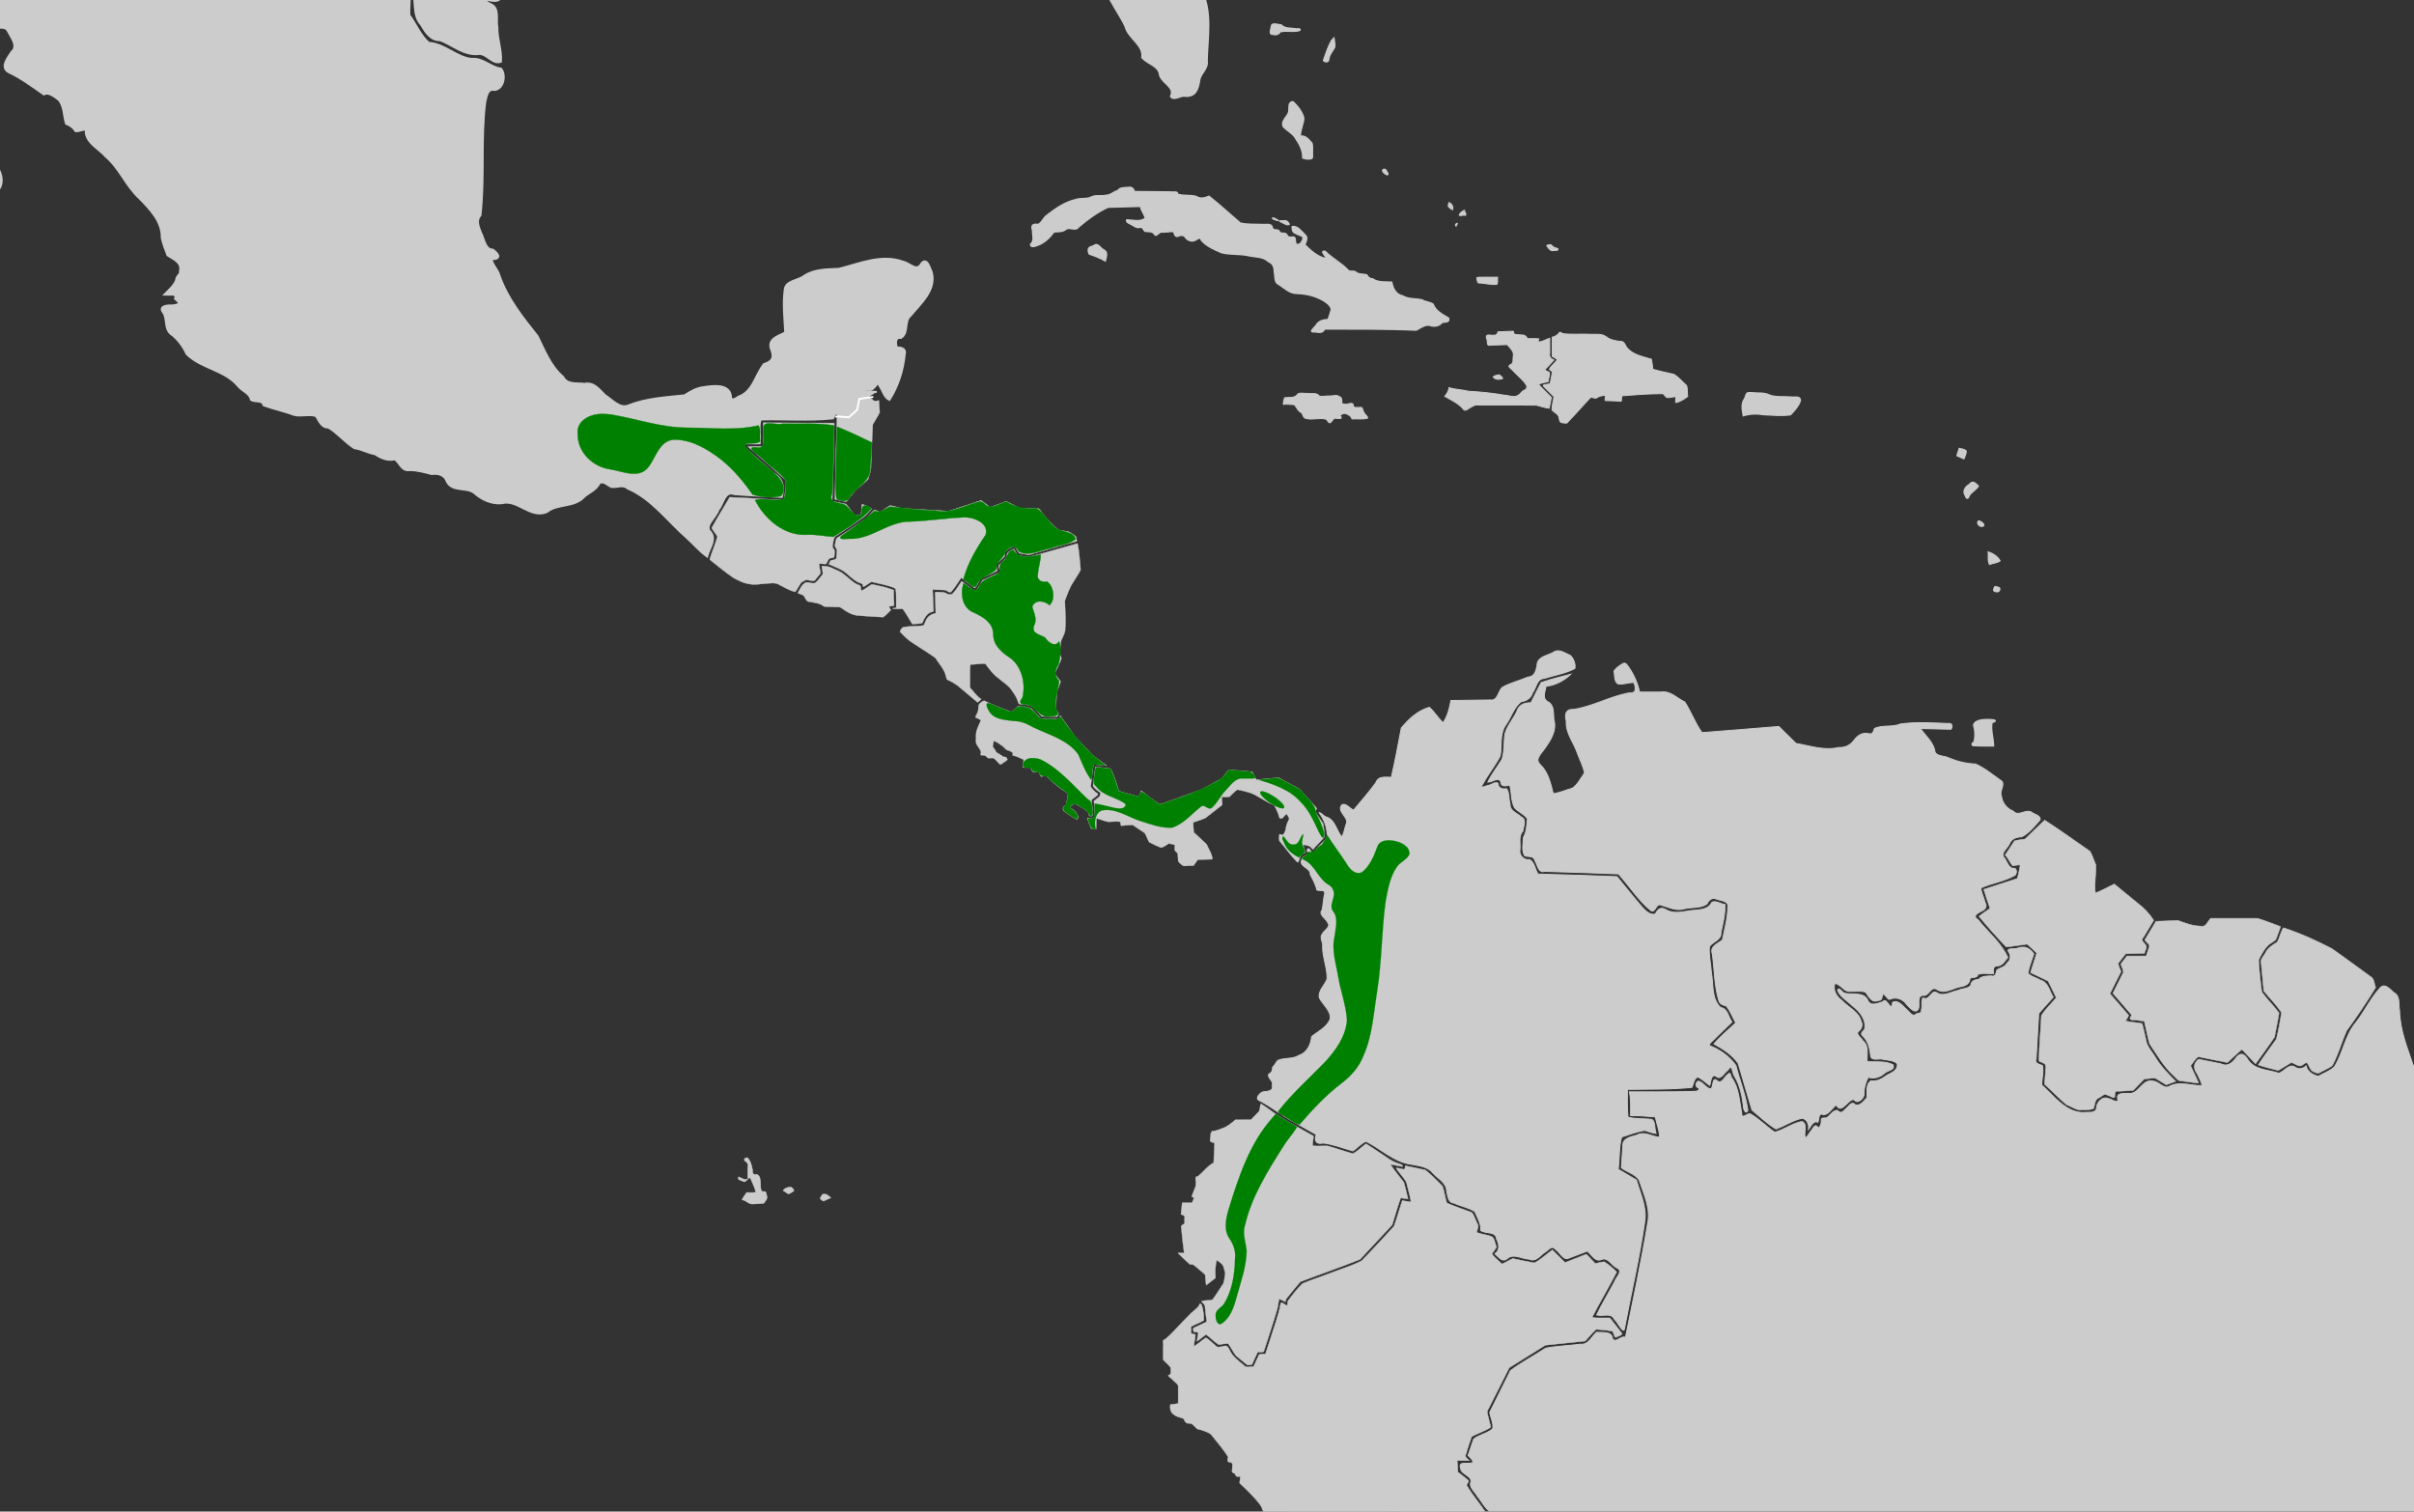 <?xml version="1.0" encoding="UTF-8" standalone="no"?>
<svg
   xmlns:dc="http://purl.org/dc/elements/1.1/"
   xmlns:cc="http://creativecommons.org/ns#"
   xmlns:rdf="http://www.w3.org/1999/02/22-rdf-syntax-ns#"
   xmlns:svg="http://www.w3.org/2000/svg"
   xmlns="http://www.w3.org/2000/svg"
   xmlns:sodipodi="http://sodipodi.sourceforge.net/DTD/sodipodi-0.dtd"
   xmlns:inkscape="http://www.inkscape.org/namespaces/inkscape"
   width="385.763mm"
   height="241.565mm"
   viewBox="0 0 385.763 241.565"
   version="1.1"
   id="svg8"
   inkscape:version="1.0 (4035a4fb49, 2020-05-01)"
   sodipodi:docname="Thamnistes anabatinus map.svg">
  <rect x="0" y="0" width="385.763" height="241.565" fill="#333333" stroke="none"/>
  <defs
     id="defs2" />
  <sodipodi:namedview
     id="base"
     pagecolor="#ffffff"
     bordercolor="#666666"
     borderopacity="1.0"
     inkscape:pageopacity="0.0"
     inkscape:pageshadow="2"
     inkscape:zoom="0.25"
     inkscape:cx="2538.4395"
     inkscape:cy="744.10925"
     inkscape:document-units="mm"
     inkscape:current-layer="layer2"
     showgrid="false"
     inkscape:window-width="1904"
     inkscape:window-height="1011"
     inkscape:window-x="805"
     inkscape:window-y="41"
     inkscape:window-maximized="0"
     showguides="false"
     inkscape:document-rotation="0">
    <inkscape:grid
       type="xygrid"
       id="grid1410" />
  </sodipodi:namedview>
  <g
     inkscape:groupmode="layer"
     id="layer2"
     inkscape:label="Calque 2"
     style="display:inline">
    <path
       style="fill:#cccccc;stroke:#cccccc;stroke-width:0.314px;stroke-linecap:butt;stroke-linejoin:miter;stroke-opacity:1"
       d="m 156.663,111.42 v 0"
       id="path1416"
       inkscape:connector-curvature="0" />
    <path
       style="fill:#cccccc;stroke:#cccccc;stroke-width:0.314px;stroke-linecap:butt;stroke-linejoin:miter;stroke-opacity:1"
       d="m 313.131,71.727 c 0,0 0.955,0.168 1.012,0.392 0.056,0.224 -0.337,1.12 -0.337,1.12 l -1.012,-0.448 z"
       id="path1478"
       inkscape:connector-curvature="0" />
    <path
       style="opacity:1;fill:#cccccc;fill-opacity:1;stroke:#cccccc;stroke-width:0.225;stroke-miterlimit:4;stroke-dasharray:none;stroke-opacity:1"
       d="m -18.865,-13.2 c -0.726,0.102 -0.915,1.061 -0.827,1.64 0.494,0.276 1.293,0.136 1.262,-0.557 0.006,-0.343 0.019,-1.025 -0.434,-1.082 z"
       id="path1480"
       inkscape:connector-curvature="0" />
    <path
       style="opacity:1;fill:#cccccc;fill-opacity:1;stroke:#cccccc;stroke-width:0.225;stroke-miterlimit:4;stroke-dasharray:none;stroke-opacity:1"
       d="m -25.591,-15.366 c -0.084,0.773 0.66,1.349 1.246,1.708 0.164,-0.381 0.097,-0.877 -0.357,-1.01 -0.305,-0.215 -0.554,-0.536 -0.889,-0.699 z"
       id="path1482"
       inkscape:connector-curvature="0" />
    <path
       style="opacity:1;fill:#cccccc;fill-opacity:1;stroke:#cccccc;stroke-width:0.225;stroke-miterlimit:4;stroke-dasharray:none;stroke-opacity:1"
       d="m 203.116,4.492 c -0.09,0.366 -0.317,1.096 0.347,0.989 0.459,0.15 0.876,-1.788e-4 1.113,-0.399 1.022,-0.263 2.165,0.105 3.159,-0.236 0.171,-0.403 -0.576,-0.132 -0.759,-0.257 -0.765,-0.107 -1.671,0.009 -2.235,-0.599 -0.489,-0.014 -1.487,-0.443 -1.56,0.186 -0.021,0.106 -0.043,0.211 -0.064,0.317 z"
       id="path1484"
       inkscape:connector-curvature="0" />
    <path
       style="opacity:1;fill:#cccccc;fill-opacity:1;stroke:#cccccc;stroke-width:0.225;stroke-miterlimit:4;stroke-dasharray:none;stroke-opacity:1"
       d="m 212.86,6.409 c -0.64,0.984 -0.955,2.153 -1.361,3.241 0.181,0.298 0.847,0.342 0.835,-0.158 0.085,-0.759 0.618,-1.314 0.951,-1.95 0.079,-0.485 -0.071,-0.97 -0.127,-1.449 -0.099,0.105 -0.199,0.211 -0.299,0.316 z"
       id="path1486"
       inkscape:connector-curvature="0" />
    <path
       style="opacity:1;fill:#cccccc;fill-opacity:1;stroke:#cccccc;stroke-width:0.225;stroke-miterlimit:4;stroke-dasharray:none;stroke-opacity:1"
       d="m 206.484,16.266 c -0.748,0.174 -0.372,1.195 -0.582,1.739 -0.258,0.749 -1.199,1.297 -0.848,2.208 0.642,0.74 1.67,1.141 2.098,2.091 0.617,0.872 1.071,1.862 1.028,2.951 0.254,0.121 1.655,0.383 1.55,-0.222 -0.054,-0.707 0.101,-1.497 -0.081,-2.153 -0.508,-0.516 -1.008,-1.303 -1.858,-1.094 -0.018,-1.008 0.498,-1.922 0.556,-2.905 -0.234,-0.993 -0.936,-1.862 -1.652,-2.564 -0.063,-0.036 -0.137,-0.057 -0.211,-0.05 z"
       id="path1488"
       inkscape:connector-curvature="0" />
    <path
       style="opacity:1;fill:#cccccc;fill-opacity:1;stroke:#cccccc;stroke-width:0.225;stroke-miterlimit:4;stroke-dasharray:none;stroke-opacity:1"
       d="m 180.289,29.962 c -0.586,0.034 -1.341,-0.022 -1.691,0.522 -0.632,0.119 -1.073,0.718 -1.766,0.712 -0.764,0.214 -1.633,-0.06 -2.353,0.253 -0.737,0.44 -1.735,0.155 -2.55,0.44 -1.73,0.397 -3.234,1.427 -4.612,2.508 -0.581,0.382 -0.792,1.171 -1.405,1.475 -0.78,-0.099 -1.2,0.054 -0.912,0.914 -0.018,0.753 0.373,1.695 -0.311,2.259 -0.047,0.569 0.751,0.31 1.06,0.18 1.125,-0.373 2.004,-1.244 2.68,-2.166 0.68,-0.053 1.419,0.034 1.978,-0.466 0.643,-0.33 1.475,0.393 1.952,-0.315 1.446,-1.217 3.004,-2.383 4.717,-3.162 1.73,-0.046 3.46,-0.092 5.19,-0.138 0.093,0.695 0.605,1.249 0.777,1.892 -0.881,0.687 -1.992,0.291 -2.986,0.264 -0.194,0.41 0.545,0.624 0.818,0.779 0.404,0.224 0.734,0.541 1.246,0.429 0.507,-0.15 0.585,0.368 0.841,0.621 0.561,0.096 1.285,-0.081 1.588,0.563 0.321,0.316 0.717,-0.626 1.268,-0.432 0.579,-0.051 1.16,-0.075 1.74,-0.114 0.091,0.408 0.256,1.045 0.822,0.724 0.439,-0.197 0.908,-0.103 1.13,0.343 0.45,0.525 1.22,0.633 1.765,0.173 0.287,-0.175 0.648,-0.279 0.7,0.174 0.827,0.959 2.064,1.485 3.208,1.979 1.407,0.368 2.895,0.162 4.319,0.481 1.087,0.255 2.338,0.116 3.19,0.948 0.748,0.294 0.954,0.916 0.944,1.668 0.191,0.667 -0.075,1.635 0.702,1.968 0.927,0.602 1.785,1.508 2.978,1.463 1.407,0.059 2.794,0.358 4.025,1.06 0.587,0.311 1.21,0.783 1.416,1.425 -0.117,0.575 -0.338,1.122 -0.518,1.678 -0.714,0.047 -1.482,0.185 -1.874,0.858 -0.265,0.438 -1.403,1.232 -0.275,1.111 0.556,0.058 1.351,0.285 1.557,-0.458 4.888,0.021 9.779,-0.033 14.664,0.185 0.767,-0.373 1.545,-1.073 2.45,-0.679 0.619,0.111 1.311,-0.026 1.684,-0.557 0.43,-0.092 1.287,0.038 1.041,-0.69 -0.966,-0.564 -2.059,-1.111 -2.479,-2.223 -0.51,-0.359 -1.214,-0.338 -1.75,-0.675 -1.039,-0.246 -2.187,-0.076 -3.122,-0.651 -1.06,-0.185 -1.572,-1.23 -1.733,-2.189 -1.042,-0.072 -2.18,0.096 -3.076,-0.542 -0.441,0.025 -0.717,-0.268 -0.921,-0.62 -0.601,-0.178 -1.324,-0.01 -1.829,-0.503 -0.411,-0.229 -0.962,0.134 -1.266,-0.366 -1.04,-1.066 -2.392,-1.752 -3.444,-2.802 -0.191,-0.242 -0.712,-0.091 -0.389,0.23 0.08,0.251 0.54,0.633 0.427,0.84 -1.369,-0.268 -2.452,-1.273 -3.392,-2.221 0.181,-0.505 0.569,-1.134 0.033,-1.586 -0.57,-0.518 -1.171,-1.471 -2.044,-1.304 -0.019,0.452 0.052,0.96 0.581,1.081 0.323,0.261 1.005,0.292 1.163,0.648 -0.013,0.521 -0.492,1.327 -1.086,1.09 -0.321,-0.386 0.061,-1.364 -0.701,-1.137 -0.373,0.069 -0.71,-0.05 -0.836,-0.41 -0.272,-0.411 -0.995,-0.034 -1.173,-0.45 -0.072,-0.529 -0.959,-0.061 -1.111,-0.611 -0.154,-0.839 -1.032,-0.475 -1.644,-0.556 -1.161,-0.048 -2.391,0.045 -3.499,-0.231 -1.66,-1.429 -3.276,-2.912 -4.99,-4.277 -0.65,0.255 -1.362,0.484 -1.997,0.052 -0.97,-0.328 -2.08,-0.051 -3.017,-0.384 0.048,-0.547 -0.79,-0.261 -1.116,-0.358 -1.926,-0.031 -3.852,-0.037 -5.778,-0.057 -0.172,-0.494 -0.447,-0.778 -1.007,-0.666 z"
       id="path1490"
       inkscape:connector-curvature="0" />
    <path
       style="opacity:1;fill:#cccccc;fill-opacity:1;stroke:#cccccc;stroke-width:0.225;stroke-miterlimit:4;stroke-dasharray:none;stroke-opacity:1"
       d="m 174.56,39.367 c -0.735,0.106 -0.778,0.666 -0.487,1.237 0.862,0.282 1.749,0.624 2.554,1.088 0.145,-0.676 0.512,-1.426 -0.313,-1.787 -0.471,-0.259 -0.891,-1.141 -1.463,-0.676 -0.097,0.046 -0.194,0.092 -0.291,0.137 z"
       id="path1492"
       inkscape:connector-curvature="0" />
    <path
       style="opacity:1;fill:#cccccc;fill-opacity:1;stroke:#cccccc;stroke-width:0.225;stroke-miterlimit:4;stroke-dasharray:none;stroke-opacity:1"
       d="m 221.231,27.06 c -0.637,0.024 -0.038,0.665 0.238,0.775 0.372,0.261 0.402,-0.097 0.177,-0.34 -0.102,-0.156 -0.178,-0.454 -0.414,-0.435 z"
       id="path1494"
       inkscape:connector-curvature="0" />
    <path
       style="opacity:1;fill:#cccccc;fill-opacity:1;stroke:#cccccc;stroke-width:0.159;stroke-miterlimit:4;stroke-dasharray:none;stroke-opacity:1"
       d="m 204.985,35.63 c 0.305,0.15 0.782,0.461 1.068,0.219 -0.192,-0.455 -0.524,-0.693 -1.027,-0.57 -0.745,-0.067 -0.743,0.051 -0.073,0.334 z"
       id="path1496"
       inkscape:connector-curvature="0" />
    <path
       style="opacity:1;fill:#cccccc;fill-opacity:1;stroke:#cccccc;stroke-width:0.159;stroke-miterlimit:4;stroke-dasharray:none;stroke-opacity:1"
       d="m 203.364,34.796 c -0.16,0.255 0.406,0.3 0.559,0.392 0.104,0.065 0.62,0.158 0.264,-0.039 -0.254,-0.147 -0.525,-0.324 -0.822,-0.353 z"
       id="path1498"
       inkscape:connector-curvature="0" />
    <path
       style="opacity:1;fill:#cccccc;fill-opacity:1;stroke:#cccccc;stroke-width:0.159;stroke-miterlimit:4;stroke-dasharray:none;stroke-opacity:1"
       d="m 231.467,32.644 c -0.203,0.417 0.379,0.722 0.646,0.876 0.186,-0.469 -0.09,-0.905 -0.501,-1.131 -0.101,-0.15 -0.093,0.216 -0.145,0.256 z"
       id="path1500"
       inkscape:connector-curvature="0" />
    <path
       style="opacity:1;fill:#cccccc;fill-opacity:1;stroke:#cccccc;stroke-width:0.159;stroke-miterlimit:4;stroke-dasharray:none;stroke-opacity:1"
       d="m 233.946,33.618 c -0.288,0.181 -0.726,0.441 -0.746,0.81 0.223,0.09 0.558,-0.08 0.822,-0.02 0.506,0.119 0.053,-0.539 -0.034,-0.774 -0.009,-0.013 -0.026,-0.023 -0.043,-0.016 z"
       id="path1502"
       inkscape:connector-curvature="0" />
    <path
       style="opacity:1;fill:#cccccc;fill-opacity:1;stroke:#cccccc;stroke-width:0.159;stroke-miterlimit:4;stroke-dasharray:none;stroke-opacity:1"
       d="m 232.863,35.679 c -0.208,0.03 -0.388,0.294 -0.197,0.454 0.009,-0.096 0.328,-0.375 0.197,-0.454 z"
       id="path1504"
       inkscape:connector-curvature="0" />
    <path
       style="opacity:1;fill:#cccccc;fill-opacity:1;stroke:#cccccc;stroke-width:0.159;stroke-miterlimit:4;stroke-dasharray:none;stroke-opacity:1"
       d="m 237.116,44.306 c -0.354,0.053 -0.823,-0.092 -1.123,0.105 0.115,0.305 -0.008,0.926 0.515,0.807 0.895,0.056 1.805,0.325 2.696,0.22 0.196,-0.323 0.058,-0.77 0.104,-1.133 -0.731,2.04e-4 -1.462,-6.26e-4 -2.193,6.28e-4 z"
       id="path1506"
       inkscape:connector-curvature="0" />
    <path
       style="opacity:1;fill:#cccccc;fill-opacity:1;stroke:#cccccc;stroke-width:0.159;stroke-miterlimit:4;stroke-dasharray:none;stroke-opacity:1"
       d="m 247.656,39.107 c -0.201,0.018 -0.699,0.058 -0.351,0.338 0.24,0.379 0.506,0.729 1.006,0.585 0.201,-0.003 0.827,0.06 0.63,-0.298 -0.315,-0.118 -0.687,-0.149 -0.903,-0.464 -0.101,-0.101 -0.232,-0.185 -0.382,-0.161 z"
       id="path1508"
       inkscape:connector-curvature="0" />
    <path
       style="opacity:1;fill:#cccccc;fill-opacity:1;stroke:#cccccc;stroke-width:0.159;stroke-miterlimit:4;stroke-dasharray:none;stroke-opacity:1"
       d="m 207.243,63.141 c -0.497,0.546 -1.33,0.306 -1.981,0.443 -0.027,0.329 -0.27,0.746 -0.163,1.044 0.581,-0.094 1.185,0.035 1.773,0.046 0.345,0.463 0.597,1.12 1.173,1.312 0.16,0.357 0.236,0.82 0.706,0.901 1.036,0.263 2.148,-0.19 3.178,0.111 0.256,0.155 0.392,0.845 0.776,0.455 0.279,-0.298 0.44,-0.748 0.937,-0.584 0.52,0.026 0.998,0.077 0.489,-0.442 0.138,-0.178 0.629,-0.434 0.884,-0.344 0.44,0.155 0.892,0.389 1.043,0.865 0.825,-0.047 1.702,0.106 2.496,-0.124 0.012,-0.335 -0.451,-0.562 -0.566,-0.88 -0.285,-0.302 -0.137,-1.004 -0.716,-0.818 -0.303,-0.063 -0.936,0.161 -1.011,-0.272 0.074,-0.487 -0.53,-0.417 -0.822,-0.296 -0.334,0.112 -0.684,0.034 -1.008,-0.071 0.006,-0.406 0.096,-0.944 -0.401,-1.108 -0.449,-0.365 -1.084,-0.044 -1.617,-0.101 -0.515,-0.015 -1.102,0.148 -1.573,0.026 -0.394,-0.6 -1.214,-0.32 -1.809,-0.425 -0.499,0.022 -1.061,-0.118 -1.522,0.002 -0.089,0.086 -0.177,0.172 -0.266,0.258 z"
       id="path1510"
       inkscape:connector-curvature="0" />
    <path
       style="opacity:1;fill:#cccccc;fill-opacity:1;stroke:#cccccc;stroke-width:0.159;stroke-miterlimit:4;stroke-dasharray:none;stroke-opacity:1"
       d="m 239.501,59.903 c -0.293,0.068 -0.689,0.126 -0.899,0.325 0.316,0.419 0.834,0.464 1.305,0.323 0.533,0.043 -0.06,-0.445 -0.247,-0.601 -0.048,-0.028 -0.102,-0.053 -0.158,-0.047 z"
       id="path1512"
       inkscape:connector-curvature="0" />
    <path
       style="opacity:1;fill:#cccccc;fill-opacity:1;stroke:#cccccc;stroke-width:0.159;stroke-miterlimit:4;stroke-dasharray:none;stroke-opacity:1"
       d="m 241.255,52.958 c -0.627,0.012 -1.254,0.052 -1.88,0.079 -0.091,0.59 -0.562,0.58 -1.058,0.531 -0.566,-0.074 -1.01,-0.044 -0.708,0.626 0.138,0.375 -0.084,1.182 0.546,0.966 0.901,-0.03 1.802,-0.061 2.703,-0.091 0.442,0.542 1.154,1.07 0.963,1.866 -0.093,0.468 0.135,1.109 -0.412,1.335 -0.704,0.274 0.169,0.652 0.39,0.987 0.708,0.78 1.602,1.425 2.157,2.327 0.116,0.362 -0.071,0.777 -0.479,0.812 -0.374,0.263 -0.604,0.712 -1.068,0.874 -0.611,0.282 -1.299,-0.084 -1.935,-0.101 -1.913,-0.334 -3.848,-0.534 -5.784,-0.637 -1.027,-0.256 -2.144,-0.269 -3.135,-0.574 -0.043,0.535 -0.351,0.974 -0.672,1.382 0.999,0.573 2.079,1.052 2.865,1.926 0.237,0.403 0.547,0.35 0.862,0.07 0.541,-0.284 1.034,-0.744 1.689,-0.604 3.081,0.014 6.17,-0.028 9.246,0.021 0.668,0.159 1.341,0.418 2.014,0.491 0.153,-0.566 0.231,-1.15 0.344,-1.725 -0.688,-0.708 -1.435,-1.385 -2.074,-2.124 0.504,-0.188 1.042,-0.272 1.562,-0.407 0.032,-0.477 0.285,-0.979 0.205,-1.443 -0.184,-0.215 -0.662,-0.21 -0.723,-0.498 0.505,-0.473 0.951,-1.008 1.426,-1.511 -0.519,-0.206 -0.78,-0.554 -0.646,-1.119 0,-0.788 0,-1.575 0,-2.363 -0.571,0.173 -1.115,0.558 -1.712,0.592 -0.269,-0.125 -0.076,-0.348 -0.028,-0.486 -0.605,-0.081 -1.225,-0.017 -1.836,-0.038 -0.161,-0.41 -0.529,-0.632 -0.97,-0.582 -0.385,-0.09 -0.913,0.048 -1.218,-0.227 0.069,-0.213 -0.008,-0.448 -0.288,-0.356 -0.116,-0.002 -0.232,-6.27e-4 -0.348,6.28e-4 z"
       id="path1514"
       inkscape:connector-curvature="0" />
    <path
       style="opacity:1;fill:#cccccc;fill-opacity:1;stroke:#cccccc;stroke-width:0.159;stroke-miterlimit:4;stroke-dasharray:none;stroke-opacity:1"
       d="m 249.031,53.359 c -0.257,0.284 -0.616,0.441 -0.979,0.542 0,1.013 0,2.026 0,3.04 0.228,0.189 0.689,0.288 0.777,0.576 -0.35,0.548 -0.982,0.932 -1.239,1.518 0.268,0.203 0.65,0.368 0.422,0.764 -0.097,0.501 -0.194,1.002 -0.291,1.504 -0.279,0.168 -1.39,0.1 -1.03,0.449 0.544,0.544 1.088,1.087 1.632,1.631 -0.089,0.707 -0.319,1.428 -0.308,2.133 0.376,0.444 1.086,0.636 1.135,1.31 0.071,0.314 0.122,0.768 0.561,0.727 0.325,0.062 0.709,0.191 0.897,-0.183 1.239,-1.278 2.394,-2.634 3.625,-3.921 0.381,0.114 0.829,0.341 1.148,-0.021 0.355,-0.155 0.8,-0.241 1.163,-0.24 0.099,0.316 -0.321,0.979 0.25,0.832 0.762,0.012 1.523,0.064 2.284,0.102 0.057,-0.281 0,-0.64 0.156,-0.879 2.153,-0.169 4.315,-0.329 6.475,-0.334 0.339,0.136 0.474,0.753 0.949,0.621 0.362,0.02 0.951,-0.218 1.165,-0.08 0.008,0.276 -0.122,0.654 -0.02,0.885 0.705,-0.14 1.318,-0.554 1.886,-0.975 -0.072,-0.568 2.3e-4,-1.203 -0.159,-1.731 -0.676,-0.603 -1.267,-1.336 -2.045,-1.808 -1.126,-0.251 -2.256,-0.489 -3.366,-0.807 -0.056,-0.534 -0.099,-1.072 -0.215,-1.598 -1.395,-0.442 -3.035,-0.687 -3.979,-1.925 -0.24,-0.397 -0.408,-0.996 -0.999,-0.925 -0.809,-0.103 -1.637,-0.238 -2.288,-0.768 -0.795,-0.569 -1.823,-0.291 -2.732,-0.381 -1.396,-0.051 -2.808,0.084 -4.194,-0.091 -0.331,-0.192 -0.406,-0.401 -0.68,0.034 z"
       id="path1516"
       inkscape:connector-curvature="0" />
    <path
       style="opacity:1;fill:#cccccc;fill-opacity:1;stroke:#cccccc;stroke-width:0.225;stroke-miterlimit:4;stroke-dasharray:none;stroke-opacity:1"
       d="m 279.381,62.755 c -0.426,0.053 -0.4,0.741 -0.641,1.025 -0.529,0.808 -0.313,1.793 -0.156,2.657 1.057,-0.318 2.153,-0.361 3.241,-0.176 1.426,0.064 2.891,0.228 4.301,0.018 0.626,-0.646 1.277,-1.385 1.575,-2.237 0.023,-0.822 -0.875,-0.493 -1.413,-0.583 -1.147,-0.112 -2.368,0.077 -3.466,-0.291 -0.872,-0.471 -1.964,-0.29 -2.928,-0.408 -0.171,-0.006 -0.342,-0.008 -0.513,-0.004 z"
       id="path1518"
       inkscape:connector-curvature="0" />
    <path
       style="opacity:1;fill:#cccccc;fill-opacity:1;stroke:#cccccc;stroke-width:0.318;stroke-miterlimit:4;stroke-dasharray:none;stroke-opacity:1"
       d="m 317.305,115.048 c -0.615,0.015 -1.698,0.146 -1.863,0.819 0.25,0.884 0.312,1.964 0.013,2.838 -0.44,0.132 -0.305,0.509 0.147,0.413 0.974,0.075 1.951,0.032 2.926,0.043 -0.035,-1.24 -0.49,-2.554 -0.241,-3.764 0.182,0.017 0.809,-0.18 0.328,-0.285 -0.432,-0.076 -0.874,-0.069 -1.311,-0.064 z"
       id="path1520"
       inkscape:connector-curvature="0" />
    <path
       style="opacity:1;fill:#cccccc;fill-opacity:1;stroke:#cccccc;stroke-width:0.225;stroke-miterlimit:4;stroke-dasharray:none;stroke-opacity:1"
       d="m 314.656,77.467 c -0.628,0.328 -1.061,1.109 -0.573,1.743 0.156,0.569 0.42,0.557 0.591,0.012 0.365,-0.618 1.102,-0.948 1.467,-1.533 -0.47,-0.468 -0.92,-0.971 -1.444,-0.251 z"
       id="path1522"
       inkscape:connector-curvature="0" />
    <path
       style="opacity:1;fill:#cccccc;fill-opacity:1;stroke:#cccccc;stroke-width:0.225;stroke-miterlimit:4;stroke-dasharray:none;stroke-opacity:1"
       d="m 316.219,83.25 c -0.545,0.349 0.385,1.253 0.794,0.705 0.013,-0.315 -0.518,-0.623 -0.794,-0.705 z"
       id="path1524"
       inkscape:connector-curvature="0" />
    <path
       style="opacity:1;fill:#cccccc;fill-opacity:1;stroke:#cccccc;stroke-width:0.225;stroke-miterlimit:4;stroke-dasharray:none;stroke-opacity:1"
       d="m 317.747,88.223 c 0.06,0.63 -0.098,1.397 0.188,1.955 0.529,-0.207 1.208,-0.231 1.654,-0.561 -0.391,-0.656 -1.122,-1.156 -1.842,-1.394 z"
       id="path1526"
       inkscape:connector-curvature="0" />
    <path
       style="opacity:1;fill:#cccccc;fill-opacity:1;stroke:#cccccc;stroke-width:0.225;stroke-miterlimit:4;stroke-dasharray:none;stroke-opacity:1"
       d="m 318.839,93.748 c -0.253,0.208 -0.402,0.873 0.15,0.773 0.405,0.284 0.898,-0.578 0.308,-0.644 -0.145,-0.06 -0.298,-0.131 -0.458,-0.129 z"
       id="path1528"
       inkscape:connector-curvature="0" />
    <path
       style="opacity:1;fill:#cccccc;fill-opacity:1;stroke:#cccccc;stroke-width:0.564;stroke-miterlimit:4;stroke-dasharray:none;stroke-opacity:1"
       d="m -51.132,-43.699 c 0.589,1.059 0.281,2.553 1.088,3.445 4.711,-0.038 9.425,-0.828 14.135,-1.17 0.509,0.198 2.287,-0.714 1.989,0.267 -0.219,0.627 -0.646,1.694 0.425,1.736 7.724,2.929 15.462,5.835 23.268,8.538 5.995,-0.008 11.99,-0.045 17.985,-0.069 0.339,-1.029 -0.738,-3.288 0.668,-3.389 3.723,-0.32 7.472,-0.144 11.205,-0.194 2.61,2.521 4.842,5.484 7.764,7.655 1.117,0.615 2.711,0.618 2.884,2.172 1.13,2.629 2.26,5.257 3.39,7.886 2.641,1.169 5.185,2.706 7.936,3.547 1.791,-1.272 2.074,-3.783 2.962,-5.667 0.756,-0.057 1.768,-0.048 2.006,-0.948 1.153,-0.128 2.246,0.858 3.474,0.5 1.376,-0.257 2.666,-0.269 3.573,0.958 1.324,1.263 3.09,2.197 4.132,3.671 1.978,4.661 4.012,9.665 8.166,12.836 0.838,1.85 -0.018,4.183 1.489,5.823 0.665,1.122 1.468,2.473 2.961,2.404 2.065,0.777 3.849,2.506 6.213,2.202 1.262,-0.058 2.16,1.666 3.357,1.268 C 80.055,7.996 79.314,6.195 79.36,4.379 79.083,3.094 79.798,1.254 78.211,0.716 77.584,0.388 76.643,-0.394 78.055,-0.119 c 1.547,0.386 2.305,0.029 1.755,-1.662 0.151,-0.938 -0.849,-2.886 0.717,-2.542 1.13,-0.163 1.07,-1.455 1.425,-2.206 1.06,-0.258 2.179,-0.459 3.038,-1.254 0.988,-0.425 1.233,-1.263 0.38,-1.987 0.109,-0.758 1.601,-1.045 1.988,-0.239 1.077,0.557 2.351,-0.469 3.424,-0.726 2.025,-0.751 2.935,-2.88 4.791,-3.909 2.026,-1.479 4.074,-3.259 6.735,-3.238 2.081,-0.111 4.287,-1.138 6.205,0.067 1.783,0.859 3.909,1.506 5.797,0.79 -0.739,-0.702 -0.849,-2.362 0.247,-2.712 1.806,-0.501 2.473,1.515 3.725,2.318 1.376,0.751 1.915,2.504 3.545,2.826 0.797,0.333 0.793,1.687 1.65,0.522 1.096,-0.657 2.928,-1.755 3.837,-0.252 0.553,0.533 0.246,-1.201 -0.202,-1.52 -0.391,-0.241 -0.833,-1.009 0.008,-0.74 1.011,0.087 2.167,0.66 3.105,0.493 -0.668,-1.147 -0.598,-1.711 0.86,-1.883 0.939,0.058 0.967,-1.745 0.586,-1.683 -0.612,0.48 -1.904,1.264 -2.501,0.492 0.228,-0.893 -0.563,-1.493 -1.381,-1.058 -0.773,0.443 -1.992,-0.306 -1.924,-1.007 0.57,-1.414 1.382,-1.794 2.726,-1.133 3.948,0.643 7.767,-1.081 11.718,-0.753 0.389,-0.489 0.576,-1.779 1.202,-1.869 0.758,0.856 0.856,2.727 2.383,2.157 1.131,-0.025 2.558,0.066 3.074,-1.2 0.896,0.971 2.132,1.396 3.408,0.912 0.742,0.085 1.743,-0.662 2.366,-0.268 0.068,1.221 1.883,0.816 2.59,1.499 1.825,0.985 3.718,2.179 4.677,4.052 2.748,-0.581 5.083,-2.403 7.792,-3.04 2.913,1.431 4.4,4.603 6.713,6.744 0.549,0.298 1.475,0.026 1.482,0.973 0.371,1.326 0.67,2.67 1.009,4.004 -1.44,1.34 -1.175,3.412 -1.37,5.181 0.435,-0.137 1.355,-1.861 1.64,-0.855 1.308,1.405 -0.27,2.305 -0.35,3.395 0.802,1.984 2.148,3.703 3.046,5.608 0.451,1.88 2.937,2.88 2.68,4.981 0.909,0.976 2.675,1.238 2.829,2.833 0.431,1.281 2.429,1.811 1.78,3.406 0.412,0.464 1.426,-0.313 2.027,-0.204 1.676,0.201 2.025,-1.008 2.254,-2.394 0.151,-1.185 1.396,-1.816 1.189,-3.097 0.085,-3.732 0.863,-7.678 -0.829,-11.191 -0.845,-1.796 -1.849,-3.556 -1.84,-5.609 -0.015,-1.466 -0.362,-2.81 -1.384,-3.907 -1.503,-1.998 -2.772,-4.193 -3.084,-6.714 -0.431,-2.432 -1.444,-4.745 -1.868,-7.155 0.762,-1.846 0.431,-3.955 1.353,-5.78 0.741,-1.483 0.867,-3.723 2.57,-4.44 0.581,-1.054 0.329,-2.825 1.492,-3.47 0.328,0.135 1.305,1.177 1.297,0.318 -0.46,-0.558 -0.418,-1.48 0.528,-1.218 1.438,0.274 2.546,-0.233 3.367,-1.432 1.125,-1.293 2.469,-2.408 4.22,-2.65 1.355,-0.489 -0.65,-0.389 -1.065,-0.422 -28.41,-0.298 -56.824,-0.142 -85.236,-0.2 -54.543,-0.005 -109.086,-0.002 -163.628,-0.003 0.083,0.155 0.167,0.311 0.25,0.466 z"
       id="path1739"
       inkscape:connector-curvature="0" />
    <path
       style="opacity:1;fill:#cccccc;fill-opacity:1;stroke:#cccccc;stroke-width:0.564;stroke-miterlimit:4;stroke-dasharray:none;stroke-opacity:1"
       d="m -35.422,-40.534 c -4.64,0.594 -9.314,0.924 -13.97,1.389 1.004,0.523 1.405,1.533 1.032,2.597 -0.05,1.397 2.073,1.86 1.715,3.401 -0.283,1.075 0.86,1.434 1.088,2.316 1.114,0.954 1.095,2.448 1.731,3.637 0.957,0.769 1.455,1.857 1.237,3.095 -0.056,1.3 1.868,1.536 1.623,2.957 -0.144,2.789 2.325,4.584 4.554,5.72 2.801,1.858 5.37,4.252 7.206,7.036 -0.96,1.475 -0.253,3.35 -0.822,4.914 -1.347,0.665 -3.032,0.012 -4.498,0.036 -1.335,-0.344 -1.558,-0.152 -0.505,0.845 0.96,1.044 2.799,1.404 2.818,3.095 0.44,0.961 1.826,0.274 2.487,1.048 1.302,0.533 2.046,2.138 3.445,2.342 1.642,-0.058 1.237,-2.387 2.381,-2.927 0.903,0.416 0.779,1.375 0.446,2.104 0.265,0.822 0.625,1.636 0.664,2.501 1.334,0.656 2.679,1.409 3.997,2.11 2.326,2.499 2.689,6.328 1.521,9.451 -0.319,0.819 -0.744,1.972 0.666,1.626 0.946,-0.165 1.9,0.026 1.933,1.127 0.597,0.36 1.482,0.272 1.885,1.037 1.237,1.503 3.133,2.208 4.353,3.758 1.065,1.16 2.273,2.192 3.64,2.932 0.932,0.895 1.05,2.218 1.01,3.4 0.797,1.206 2.264,0.585 3.002,-0.323 1.777,-1.278 0.743,-3.98 -0.809,-5.012 -0.87,-0.731 -0.226,-2.2 -1.482,-2.682 -0.446,-0.379 -1.325,-1.227 -1.387,-0.152 -0.822,0.242 -2.355,0.376 -2.843,-0.05 -0.205,-3.613 -1.813,-7.016 -3.369,-10.233 -0.653,-1.185 -1.877,-2.134 -1.617,-3.641 -0.251,-2.052 -0.854,-4.249 -2.794,-5.333 -1.488,-1.24 -2.622,-2.868 -3.694,-4.469 -0.246,-1.434 -2.092,-1.792 -2.689,-2.823 -0.013,-1.633 0.254,-3.435 -0.89,-4.771 -0.663,-0.613 -1.951,-0.149 -2.809,-0.305 0.793,-0.512 1.489,-1.466 0.518,-2.192 -0.707,-0.68 -2.632,0.128 -2.437,-1.364 0.433,-1.527 -0.749,-2.397 -1.725,-3.353 -1.649,-1.69 -3.297,-3.381 -4.946,-5.072 -0.312,-2.455 0.308,-5.277 -1.443,-7.317 -1.078,-1.353 0.192,-3.067 0.28,-4.561 0.089,-0.684 0.239,-1.68 1.169,-1.131 1.643,0.366 3.008,1.513 4.335,2.342 0.144,-0.379 -0.474,-1.676 0.377,-1.193 1.538,0.67 2.353,2.258 3.651,3.171 0.799,0.213 2.406,-0.369 2.248,1.017 0.513,2.171 0.161,4.887 2.147,6.397 0.746,1.116 0.271,2.639 1.077,3.787 0.66,1.041 0.857,2.901 2.301,3.081 0.471,1.234 0.156,3.059 1.737,3.624 1.458,0.333 0.465,2.099 1.6,2.753 1.747,1.528 3.461,3.311 5.626,4.153 0.671,0.691 2.46,-0.208 2.329,1.215 -0.257,1.108 -0.787,2.493 0.367,3.335 0.956,1.122 2.44,1.357 3.729,1.779 0.093,0.942 0.926,1.607 0.826,2.612 0.901,0.265 2.294,-0.519 2.83,0.716 0.529,1.035 1.643,2.366 0.508,3.364 -0.547,0.867 -1.87,2.406 -0.385,3.097 1.962,0.936 3.712,2.243 5.471,3.471 0.761,-0.428 1.839,0.448 2.464,0.934 0.908,1.074 0.788,2.571 1.169,3.793 0.625,0.242 1.162,0.637 1.502,1.177 0.583,0.051 1.907,-0.804 1.672,0.403 0.29,1.66 2.153,2.492 3.175,3.696 2.203,1.872 3.224,4.701 5.361,6.651 1.722,1.784 3.677,3.74 3.611,6.411 0.221,0.928 0.549,1.847 0.894,2.704 0.938,0.616 2.355,1.162 2.018,2.586 0.107,0.708 -0.63,0.787 -0.616,1.519 -0.358,0.868 -1.079,1.499 -1.72,2.157 0.635,0.024 1.907,-0.283 1.564,0.718 1.045,0.819 0.637,1.134 -0.661,1.256 -0.58,-0.065 -2.043,0.039 -1.253,0.929 0.737,1.116 0.072,2.783 1.448,3.586 0.996,0.842 1.749,1.891 2.274,3.034 2.362,2.319 6.089,2.508 8.23,5.138 0.666,0.802 1.84,1.094 2.063,2.185 0.658,0.352 1.719,-0.079 2.008,0.849 1.543,0.573 3.203,0.894 4.752,1.49 1.162,0.324 2.626,-0.214 3.618,0.245 0.477,0.732 0.871,1.866 1.902,1.78 1.521,0.897 2.669,2.346 4.165,3.311 1.159,0.147 2.148,0.778 3.305,0.954 0.945,0.631 1.969,1.107 3.123,0.821 0.884,0.454 1.081,1.936 2.363,1.726 1.237,-8.88e-4 2.398,0.326 3.531,0.628 1.085,-0.153 2.162,0.15 2.546,1.294 0.843,1.598 3.018,0.754 4.321,1.746 1.167,1.055 2.648,1.752 4.271,1.636 2.605,-0.739 4.644,2.501 7.23,1.399 1.728,-1.398 4.39,-0.669 5.959,-2.434 0.836,-0.702 1.912,-1.091 2.378,-2.12 0.779,-0.542 1.382,0.251 2.01,0.535 0.915,0.147 1.809,-0.462 2.659,0.258 3.862,1.663 6.39,5.222 9.479,7.92 1.024,0.919 2.057,2.112 3.089,2.869 0.336,-1.222 1.595,-2.734 0.34,-3.841 -0.67,-1.1 1.084,-2.334 1.427,-3.491 0.837,-0.946 1.003,-3.169 2.659,-2.556 2.492,0.2 4.991,0.31 7.488,0.443 0.366,-1.522 0.101,-2.786 -1.358,-3.563 -1.746,-1.613 -3.775,-3.139 -5.299,-4.87 1.015,-0.229 2.074,-0.097 3.108,-0.134 0.16,-1.184 -0.311,-2.997 0.225,-3.807 3.843,-0.103 7.729,0.211 11.547,-0.176 0.208,-0.366 0.196,-0.965 0.898,-0.656 1.598,0.766 1.987,-0.86 2.637,-1.979 0.467,-0.954 1.066,-2.094 2.33,-1.916 0.859,0.087 1.328,-1.919 1.725,-0.582 0.48,0.638 0.75,1.8 1.434,2.14 1.325,-2.093 2.123,-4.609 2.361,-7.076 0.285,-0.966 -0.544,-0.998 -1.214,-1.043 -0.282,-0.638 -0.333,-1.933 0.702,-1.748 1.201,-0.763 0.365,-2.611 1.502,-3.527 1.591,-1.926 4.121,-4.086 3.322,-6.871 -0.287,-0.535 -0.685,-2.337 -1.46,-1.232 -0.784,1.397 -1.928,-0.072 -3.011,-0.308 -3.416,-1.251 -6.894,0.317 -10.192,1.137 -1.899,0.12 -3.885,0.017 -5.547,1.132 -0.944,0.74 -2.916,0.753 -3.019,2.092 -0.313,2.297 -0.037,4.618 0.083,6.918 -1.241,0.637 -2.966,1.008 -2.203,2.747 0.481,1.392 -0.05,1.918 -1.272,2.339 -1.368,1.75 -1.735,4.406 -4.11,5.216 -0.56,0.442 -1.408,0.782 -1.362,-0.308 -0.332,-1.789 -2.797,-1.424 -4.114,-1.228 -1.18,0.105 -2.179,0.708 -3.118,1.315 -3.027,0.323 -6.11,0.472 -8.98,1.613 -1.431,0.598 -2.716,-0.94 -3.857,-1.674 -0.948,-0.907 -1.695,-2.081 -3.197,-1.771 -1.275,-0.163 -2.79,0.184 -3.509,-1.159 -2.008,-1.727 -2.953,-4.214 -4.087,-6.508 -2.404,-3.033 -4.889,-6.121 -6.139,-9.839 -0.274,-0.903 -1.262,-1.797 -1.23,-2.689 1.426,0.075 1.329,-0.466 0.275,-1.261 -1.28,-0.015 -1.45,-1.791 -1.931,-2.697 -0.381,-0.958 -0.887,-2.052 -0.12,-2.954 0.676,-5.967 0.016,-12.036 0.752,-18.003 0.224,-0.914 0.341,-2.414 1.668,-2.106 C 80.431,14.01 80.7,11.961 79.997,11.082 78.375,10.879 77.15,9.361 75.394,9.542 72.869,9.306 71.02,7.088 68.471,6.974 67.084,5.764 66.385,3.95 65.311,2.479 c -0.131,-1.218 0.246,-2.67 -0.171,-3.757 -4.328,-3.274 -6.347,-8.507 -8.431,-13.31 -1.611,-1.19 -3.079,-2.748 -4.774,-3.722 -1.91,-0.08 -3.88,-0.367 -5.714,0.124 -1.492,-0.29 -1.235,1.891 -1.925,2.795 -0.613,1.386 -1.562,3.686 -3.502,2.896 -2.764,-0.951 -5.314,-2.419 -7.97,-3.625 -1.274,-3.004 -2.548,-6.008 -3.822,-9.012 -3.49,-0.956 -5.492,-4.228 -8.052,-6.513 -1.016,-0.874 -1.737,-2.45 -3.314,-1.993 -2.909,0.028 -5.816,0.178 -8.722,0.292 -0.435,0.964 0.433,3.329 -0.979,3.243 -6.17,0.052 -12.377,0.323 -18.523,0.239 -8.335,-3.105 -16.747,-6.097 -25.024,-9.299 -0.116,-0.385 0.59,-1.183 0.188,-1.37 z"
       id="path1741"
       inkscape:connector-curvature="0" />
    <path
       style="opacity:1;fill:#cccccc;fill-opacity:1;stroke:#cccccc;stroke-width:0.056;stroke-miterlimit:4;stroke-dasharray:none;stroke-opacity:1"
       d="m 138.283,62.714 c -0.553,0.012 -0.717,0.664 -0.98,1.04 -0.558,0.978 -1.076,1.991 -1.67,2.942 -0.622,0.045 -1.268,-0.172 -1.875,-0.154 -0.15,4.414 -0.266,8.83 -0.339,13.245 0.598,0.156 1.228,0.306 1.831,0.377 0.67,-0.758 1.174,-1.667 2.004,-2.278 0.478,-0.436 1.028,-0.824 1.462,-1.287 0.195,-0.729 0.529,-1.436 0.471,-2.207 0.076,-2.184 0.178,-4.368 0.287,-6.551 0.359,-0.656 0.808,-1.291 1.111,-1.959 -0.06,-0.628 -0.093,-1.257 -0.132,-1.886 -0.335,0.078 -0.741,0.202 -1,-0.113 -0.2,-0.193 -0.514,-0.349 -0.657,-0.56 0.03,-0.204 0.576,-0.635 0.213,-0.604 -0.243,0.003 -0.485,-0.004 -0.728,-0.003 z"
       id="path1790"
       inkscape:connector-curvature="0" />
    <path
       style="opacity:1;fill:#cccccc;fill-opacity:1;stroke:#cccccc;stroke-width:0.056;stroke-miterlimit:4;stroke-dasharray:none;stroke-opacity:1"
       d="m 121.98,69.449 c 0,0.629 0,1.259 0,1.888 -0.819,0.01 -1.638,0.02 -2.456,0.03 2.021,1.801 4.073,3.576 6.076,5.39 0.039,0.889 -0.091,1.791 -0.238,2.67 0.012,0.432 -0.178,0.607 -0.603,0.478 -2.716,-0.146 -5.431,-0.34 -8.149,-0.447 -0.961,1.645 -1.979,3.267 -2.89,4.936 0.271,0.481 0.661,0.894 0.929,1.37 -0.355,1.239 -0.888,2.422 -1.239,3.661 1.234,0.982 2.447,1.999 3.75,2.891 0.856,0.475 1.749,0.939 2.741,1.035 0.779,0.176 1.576,-0.051 2.364,-0.071 0.78,-0.044 1.65,-0.267 2.341,0.223 0.799,0.407 1.601,0.875 2.467,1.101 0.381,-0.479 0.628,-1.069 1.002,-1.54 0.369,-0.138 0.7,-0.533 1.117,-0.347 0.372,0.045 0.877,0.309 1.136,-0.108 0.27,-0.324 0.529,-0.658 0.795,-0.985 -0.064,-0.51 -0.204,-1.054 -0.214,-1.547 0.371,-0.008 0.76,0.082 1.119,0.045 0.181,-0.267 0.266,-0.642 0.488,-0.852 0.264,-0.148 0.864,-0.019 0.815,-0.426 -0.019,-0.405 0.204,-0.885 -0.177,-1.175 -0.226,-0.389 -0.016,-0.877 0.044,-1.293 0.067,-0.351 0.179,-0.676 0.54,-0.813 1.472,-1.017 3.009,-1.946 4.429,-3.037 0.413,-0.386 0.839,-0.809 1.165,-1.252 -0.521,-0.231 -1.027,-0.567 -1.582,-0.684 -0.076,0.573 -0.085,1.154 -0.16,1.728 -0.36,-0.042 -0.785,0.038 -1.106,-0.077 -0.434,-0.554 -0.801,-1.186 -1.293,-1.68 -0.728,-0.174 -1.464,-0.307 -2.197,-0.458 0.161,-4.148 0.244,-8.299 0.333,-12.449 -0.209,-0.097 -0.584,-0.013 -0.849,-0.046 -3.499,-0.027 -6.998,-0.031 -10.497,-0.045 0,0.629 0,1.259 0,1.888 z"
       id="path1792"
       inkscape:connector-curvature="0" />
    <path
       style="opacity:1;fill:#cccccc;fill-opacity:1;stroke:#cccccc;stroke-width:0.056;stroke-miterlimit:4;stroke-dasharray:none;stroke-opacity:1"
       d="m 154.2,80.825 c -0.882,0.279 -1.757,0.614 -2.644,0.858 -2.509,-0.158 -5.023,-0.288 -7.529,-0.464 -0.597,-0.133 -1.192,-0.344 -1.793,-0.421 -0.564,0.296 -1.046,0.759 -1.612,1.03 -0.322,-0.045 -0.606,-0.332 -0.915,-0.339 -0.651,0.601 -1.137,1.385 -1.932,1.814 -1.366,0.914 -2.733,1.827 -4.099,2.741 -0.127,0.542 -0.477,1.239 0.024,1.7 0.121,0.333 -0.015,0.749 -0.008,1.115 -0.015,0.235 -0.023,0.557 -0.338,0.567 -0.273,0.121 -0.695,0.036 -0.757,0.411 -0.042,0.121 -0.255,0.384 2.5e-4,0.396 0.742,0.337 1.525,0.623 2.218,1.044 0.774,0.588 1.455,1.317 2.312,1.785 0.299,0.135 0.852,0.164 0.757,0.629 0.127,0.201 0.397,-0.122 0.543,-0.171 0.293,-0.161 0.563,-0.44 0.869,-0.528 1.269,0.327 2.604,0.489 3.793,1.061 0.174,0.643 0.09,1.34 0.122,2.005 1e-4,0.359 2.2e-4,0.717 3.2e-4,1.076 -0.141,0.055 -0.486,-0.009 -0.535,0.149 0.517,0.087 1.051,0.008 1.574,0.018 0.56,0.766 1.03,1.59 1.514,2.402 0.225,0.119 0.522,-0.046 0.772,-0.012 0.273,-0.041 0.6,0.007 0.841,-0.13 0.267,-0.629 0.597,-1.309 1.215,-1.66 0.282,-0.115 0.737,-0.083 0.574,-0.51 -0.049,-1.06 -0.087,-2.121 -0.126,-3.181 0.714,0.078 1.444,0.026 2.151,0.119 0.205,0.177 0.476,0.377 0.757,0.298 0.649,-0.692 1.118,-1.531 1.664,-2.304 0.723,0.541 1.386,1.181 2.151,1.657 0.317,-0.248 0.455,-0.696 0.682,-1.028 0.147,-0.32 0.321,-0.61 0.693,-0.684 0.744,-0.366 1.556,-0.627 2.248,-1.08 -0.091,-0.311 -0.227,-0.699 -0.177,-1.001 0.447,-0.424 0.894,-0.847 1.34,-1.271 -0.028,-0.332 -0.11,-0.685 0.248,-0.866 0.35,-0.397 0.875,-0.625 1.384,-0.695 0.299,0.297 0.413,0.772 0.697,1.047 0.515,0.081 1.034,0.237 1.547,0.275 2.551,-0.732 5.116,-1.432 7.655,-2.194 -0.065,-0.347 -0.055,-0.795 -0.437,-0.947 -0.393,-0.263 -0.745,-0.624 -1.25,-0.619 -0.435,-0.116 -0.938,-0.094 -1.329,-0.3 -0.932,-0.767 -1.772,-1.636 -2.485,-2.609 -0.243,-0.224 -0.38,-0.658 -0.694,-0.74 -0.988,-0.034 -1.992,-0.005 -2.97,-0.079 -0.704,-0.355 -1.408,-0.711 -2.112,-1.066 -0.86,0.321 -1.72,0.642 -2.58,0.963 -0.478,-0.372 -0.956,-0.743 -1.434,-1.114 -0.863,0.287 -1.726,0.574 -2.588,0.861 z"
       id="path1812"
       inkscape:connector-curvature="0" />
    <path
       style="opacity:1;fill:#cccccc;fill-opacity:1;stroke:#cccccc;stroke-width:0.056;stroke-miterlimit:4;stroke-dasharray:none;stroke-opacity:1"
       d="m 131.412,91.093 c 0.056,0.34 0.197,0.702 -0.142,0.94 -0.357,0.389 -0.616,0.931 -1.11,1.161 -0.434,0.082 -0.875,-0.159 -1.291,-0.136 -0.711,0.263 -0.982,1.024 -1.343,1.623 -0.118,0.2 0.304,0.189 0.402,0.283 0.362,0.069 0.612,0.268 0.736,0.616 0.155,0.278 0.325,0.611 0.699,0.583 0.773,0.173 1.624,0.201 2.26,0.732 0.474,0.143 1.022,0.051 1.525,0.1 0.479,0.067 1.043,-0.124 1.421,0.252 0.808,0.582 1.71,1.118 2.737,1.138 1.275,0.107 2.556,0.184 3.831,0.245 0.473,-0.308 0.827,-0.763 1.238,-1.145 -0.153,-0.271 -0.555,-0.656 0.006,-0.602 0.212,-0.018 0.584,-0.041 0.491,-0.355 -0.061,-0.741 -0.058,-1.485 -0.057,-2.228 -0.818,-0.299 -1.649,-0.554 -2.508,-0.699 -0.343,-0.052 -0.706,-0.218 -1.035,-0.197 -0.537,0.333 -1.053,0.75 -1.617,1.013 -0.115,-0.262 -0.046,-0.638 -0.203,-0.845 -1.03,-0.284 -1.736,-1.143 -2.567,-1.756 -0.58,-0.542 -1.377,-0.741 -2.073,-1.098 -0.464,-0.239 -0.995,-0.212 -1.5,-0.258 0.034,0.21 0.067,0.421 0.101,0.631 z"
       id="path1814"
       inkscape:connector-curvature="0" />
    <path
       style="opacity:1;fill:#cccccc;fill-opacity:1;stroke:#cccccc;stroke-width:0.056;stroke-miterlimit:4;stroke-dasharray:none;stroke-opacity:1"
       d="m 168.36,87.934 c -1.366,0.365 -2.718,0.808 -4.104,1.08 -0.565,-0.053 -1.117,-0.194 -1.673,-0.306 -0.185,-0.324 -0.37,-0.649 -0.555,-0.973 -0.445,0.152 -0.924,0.421 -1.129,0.855 0.13,0.332 -0.019,0.557 -0.293,0.757 -0.348,0.348 -0.695,0.697 -1.043,1.045 0.017,0.384 0.213,0.719 0.51,0.957 -1.022,0.459 -2.044,0.918 -3.066,1.377 -0.366,0.559 -0.606,1.245 -1.132,1.677 -0.412,-0.014 -0.704,-0.422 -1.039,-0.626 -0.383,-0.289 -0.762,-0.634 -1.15,-0.888 -0.515,0.685 -0.916,1.477 -1.545,2.067 -0.333,0.115 -0.766,0.021 -1.039,-0.191 -0.472,-0.199 -1.032,-0.093 -1.538,-0.16 -0.288,0.039 -0.032,0.629 -0.102,0.889 0.024,0.833 0.054,1.666 0.069,2.5 -0.641,0.128 -1.263,0.475 -1.532,1.095 -0.174,0.273 -0.225,0.678 -0.439,0.88 -0.998,0.143 -2.015,0.064 -3.008,0.235 -0.434,3.1e-4 -0.577,0.422 -0.75,0.738 0.679,0.725 1.389,1.431 2.254,1.937 1.124,0.754 2.293,1.457 3.394,2.232 0.507,0.801 1.163,1.522 1.543,2.396 0.128,0.357 0.189,0.751 0.339,1.092 0.801,0.368 1.572,0.804 2.222,1.407 0.889,0.742 1.772,1.492 2.658,2.238 0.189,-0.168 0.448,-0.307 0.591,-0.503 -0.729,-0.48 -1.222,-1.221 -1.792,-1.865 0.024,-1.207 -0.05,-2.421 0.044,-3.623 0.165,-0.132 0.469,-0.028 0.676,-0.09 0.58,-0.012 1.179,-0.166 1.749,-0.073 0.612,0.844 1.238,1.697 2.098,2.31 0.594,0.517 1.274,0.953 1.813,1.522 0.512,0.716 1.078,1.42 1.305,2.288 0.039,0.283 0.286,0.358 0.535,0.342 0.824,0.035 1.753,0.182 2.282,0.886 0.323,0.349 0.643,0.701 0.964,1.052 0.826,0.039 1.653,0.038 2.48,0.032 0.142,-0.295 0.339,-0.596 -0.008,-0.832 -0.379,-0.305 -0.165,-0.789 -0.179,-1.204 0.08,-0.697 0.011,-1.425 0.193,-2.101 0.177,-0.486 0.354,-0.972 0.531,-1.458 -0.309,-0.43 -0.666,-0.839 -0.936,-1.288 0.335,-0.812 0.779,-1.587 1.062,-2.414 -0.099,-0.395 -0.366,-0.75 -0.232,-1.173 0.097,-0.699 -0.005,-1.447 0.374,-2.074 0.22,-0.504 0.505,-0.993 0.457,-1.562 0.155,-1.471 -0.035,-2.956 -0.048,-4.42 0.413,-1.052 0.752,-2.147 1.415,-3.079 0.356,-0.62 0.803,-1.219 1.101,-1.852 -0.156,-1.403 -0.186,-2.83 -0.508,-4.209 -1.274,0.361 -2.548,0.722 -3.822,1.083 z"
       id="path1816"
       inkscape:connector-curvature="0" />
    <path
       style="opacity:1;fill:#cccccc;fill-opacity:1;stroke:#cccccc;stroke-width:0.056;stroke-miterlimit:4;stroke-dasharray:none;stroke-opacity:1"
       d="m 157.214,112.001 c -0.333,0.122 -0.667,0.378 -0.826,0.698 -0.039,0.464 -0.006,0.953 -0.273,1.365 -0.055,0.241 -0.469,0.612 -0.028,0.683 0.203,0.131 0.53,0.198 0.66,0.386 -0.347,0.819 -0.834,1.63 -0.775,2.554 0.031,0.394 -0.082,0.831 0.055,1.196 0.236,0.443 0.615,0.83 0.748,1.317 0.003,0.158 -0.204,0.52 0.099,0.502 0.315,-0.029 0.649,0.011 0.831,0.306 0.236,0.29 0.683,0.08 1.014,0.144 0.323,0.124 0.54,0.505 0.821,0.73 0.232,0.412 0.505,0.294 0.791,0.005 0.029,-0.02 0.058,-0.04 0.086,-0.06 0.029,-0.02 0.114,-0.055 0.142,-0.075 0.029,-0.021 0.419,-0.321 0.447,-0.342 0.029,-0.021 -0.235,-0.371 -0.206,-0.392 0.029,-0.021 -0.533,-0.084 -0.505,-0.105 0.029,-0.021 -1.092,-0.679 -1.063,-0.7 0.029,-0.021 -0.621,-0.906 -0.592,-0.927 0.029,-0.021 0.14,-0.879 0.168,-0.9 0.029,-0.021 0.579,0.33 0.608,0.31 0.029,-0.021 0.728,0.526 0.756,0.506 0.029,-0.02 0.684,0.684 0.713,0.664 0.029,-0.02 0.476,0.181 0.506,0.162 0.029,-0.019 0.382,0.27 0.412,0.251 0.03,-0.019 0.021,0.218 0.051,0.2 0.03,-0.018 -0.077,0.265 -0.046,0.248 0.03,-0.017 0.149,0.053 0.18,0.037 0.617,0.132 0.998,0.418 1.586,0.622 0.012,0.418 -0.137,0.841 -0.154,1.244 0.399,0.08 0.823,0.016 1.232,0.038 0.215,0.218 0.256,0.738 0.602,0.726 0.281,0.072 0.78,-0.183 0.85,0.206 0.11,0.167 0.149,0.614 0.445,0.472 0.321,-0.023 0.7,-0.192 0.894,0.159 0.956,1.01 2.087,1.824 3.235,2.601 -0.095,0.605 -0.161,1.23 -0.324,1.816 -0.183,0.176 -0.528,0.269 -0.467,0.591 -0.115,0.363 0.398,0.496 0.586,0.709 0.505,0.376 1.039,0.711 1.598,1.002 0.126,-0.147 0.416,-0.342 0.191,-0.542 -0.233,-0.393 -0.409,-0.853 -0.858,-1.048 -0.288,-0.194 -0.692,-0.389 -0.18,-0.596 0.277,-0.258 0.557,-0.493 0.881,-0.162 0.658,0.377 1.378,0.73 1.878,1.309 0.008,0.234 0.024,0.516 0.337,0.512 0.372,0.028 0.313,-0.464 0.29,-0.708 -0.013,-0.616 -0.131,-1.233 -0.195,-1.836 0.295,-0.329 0.729,-0.532 1.011,-0.859 0.09,-0.27 -0.35,-0.342 -0.47,-0.527 -0.238,-0.239 -0.537,-0.502 -0.658,-0.803 0.172,-1.156 0.257,-2.327 0.434,-3.479 0.191,-0.141 0.503,0.041 0.73,0.015 0.458,0.044 0.946,0.135 1.389,0.139 -0.961,-0.748 -2.034,-1.368 -2.836,-2.303 -0.768,-0.831 -1.6,-1.611 -2.323,-2.48 -0.752,-1.075 -1.504,-2.151 -2.255,-3.226 -0.138,0.316 -0.211,0.735 -0.651,0.575 -0.835,-0.029 -1.672,-0.035 -2.504,-0.111 -0.496,-0.514 -0.953,-1.089 -1.474,-1.566 -0.447,-0.17 -0.899,-0.353 -1.385,-0.319 -0.316,0.018 -0.718,-0.234 -0.92,0.113 -0.304,0.244 -0.558,0.648 -0.963,0.711 -1.33,-0.484 -2.655,-1.002 -3.93,-1.616 -0.118,-0.071 -0.247,-0.155 -0.392,-0.142 z"
       id="path1818"
       inkscape:connector-curvature="0"
       sodipodi:nodetypes="cccccccccccccsssssssssssssssccccccccccccccccccccccccccccccccccccccc" />
    <path
       style="opacity:1;fill:#cccccc;fill-opacity:1;stroke:#cccccc;stroke-width:0.056;stroke-miterlimit:4;stroke-dasharray:none;stroke-opacity:1"
       d="m 175.05,122.561 c -0.134,1.021 -0.235,2.047 -0.378,3.068 0.298,0.444 0.731,0.766 1.185,1.038 -0.024,0.312 -0.05,0.658 -0.371,0.812 -0.207,0.204 -0.535,0.344 -0.68,0.577 0.133,0.774 0.179,1.558 0.176,2.343 -0.246,0.244 -0.462,0.602 -0.838,0.352 -0.143,-0.076 -0.443,-0.086 -0.333,0.163 0.153,0.497 0.343,0.996 0.554,1.466 0.255,0.05 0.535,0.149 0.779,0.168 0.107,-0.575 -0.022,-1.206 0.098,-1.762 0.621,0.157 1.218,0.445 1.844,0.554 0.623,0.009 1.259,-0.111 1.874,-0.016 0.211,0.135 0.046,0.556 0.229,0.639 0.602,-0.074 1.21,-0.089 1.816,-0.123 0.622,0.45 1.285,0.847 1.912,1.283 0.32,0.445 0.428,1.032 0.732,1.467 0.614,0.337 1.252,0.63 1.904,0.888 0.453,-0.142 0.846,-0.412 1.232,-0.679 0.301,0.105 0.757,0.091 0.962,0.269 0.028,0.371 -0.192,0.836 0.203,1.067 0.396,0.249 0.232,0.752 0.314,1.144 -0.058,0.367 0.139,0.604 0.436,0.79 0.239,0.286 0.533,0.404 0.9,0.306 0.378,-0.024 0.757,-0.036 1.136,-0.032 0.221,-0.314 0.443,-0.627 0.664,-0.941 0.783,-0.027 1.565,-0.054 2.347,-0.082 -0.052,-0.877 -0.601,-1.612 -0.936,-2.399 -0.681,-0.636 -1.363,-1.272 -2.044,-1.909 -0.039,-0.522 -0.091,-1.044 -0.094,-1.568 0.652,-0.252 1.35,-0.42 1.973,-0.725 0.891,-0.697 1.783,-1.393 2.674,-2.09 -0.026,-0.42 -0.052,-0.84 -0.078,-1.26 0.407,-0.027 0.859,0.053 1.239,-0.039 0.419,-0.375 0.788,-0.838 1.263,-1.135 1.1,0.239 2.232,0.454 3.197,1.067 0.891,0.467 1.716,1.064 2.665,1.416 0.361,0.633 0.67,1.297 0.847,2.003 0.17,0.25 0.529,0.119 0.651,-0.114 0.166,-0.17 0.316,-0.367 0.507,-0.506 0.124,0.271 0.376,0.545 0.408,0.822 -0.283,0.516 -0.514,1.063 -0.553,1.656 -0.102,0.313 -0.208,0.696 -0.479,0.9 -0.18,0.031 -0.387,-0.172 -0.539,-0.11 -0.037,0.344 -0.071,0.73 0.005,1.056 0.933,1.074 1.737,2.26 2.729,3.282 0.102,0.133 0.33,0.232 0.347,-0.024 0.211,-0.387 0.245,-0.924 0.606,-1.206 0.215,-0.011 0.513,-0.099 0.381,-0.378 -0.066,-0.348 -0.228,-0.729 -0.244,-1.059 0.503,0.093 1.095,0.135 1.386,0.622 0.228,0.338 0.47,-0.34 0.705,-0.466 0.435,-0.491 0.931,-0.951 1.322,-1.468 -0.049,-0.7 -0.124,-1.417 -0.264,-2.097 -0.419,-0.647 -0.918,-1.262 -1.27,-1.942 0.039,-0.2 0.447,-0.387 0.171,-0.574 -0.872,-1.005 -1.753,-2.016 -2.668,-2.976 -1.113,-0.604 -2.226,-1.207 -3.34,-1.811 -1.185,0.11 -2.372,0.206 -3.556,0.33 -0.221,-0.421 -0.416,-0.867 -0.655,-1.272 -1.231,-0.13 -2.476,-0.221 -3.707,-0.301 -0.486,0.384 -0.744,1.008 -1.212,1.4 -1.11,0.585 -2.183,1.252 -3.316,1.786 -2.148,0.769 -4.281,1.598 -6.443,2.314 -1.13,-0.548 -2.059,-1.433 -3.051,-2.178 -0.163,0.288 -0.145,0.711 -0.355,0.946 -1.084,-0.269 -2.176,-0.545 -3.236,-0.884 -0.32,-1.224 -0.769,-2.418 -1.263,-3.577 -0.82,-0.114 -1.643,-0.214 -2.468,-0.287 z"
       id="path1820"
       inkscape:connector-curvature="0" />
    <path
       style="opacity:1;fill:#cccccc;fill-opacity:1;stroke:#cccccc;stroke-width:0.159;stroke-miterlimit:4;stroke-dasharray:none;stroke-opacity:1"
       d="m 247.479,104.592 c -0.842,0.315 -1.879,0.689 -1.853,1.778 -0.182,0.889 -0.391,1.778 -1.469,1.845 -1.35,0.582 -2.886,0.94 -4.123,1.657 -0.621,0.647 -0.735,2.171 -1.83,1.995 -2.117,0.029 -4.233,0.057 -6.35,0.086 -0.2,1.226 -0.55,2.549 -1.243,3.556 -0.8,-0.735 -1.443,-1.816 -2.203,-2.472 -1.831,0.526 -3.33,1.898 -4.475,3.314 -0.495,2.632 -0.993,5.264 -1.596,7.874 -0.978,-0.002 -2.081,-0.252 -2.486,0.887 -1.116,1.501 -2.325,2.929 -3.539,4.352 -0.616,-0.203 -1.279,-1.284 -1.938,-0.785 -0.769,1.122 1.357,1.998 0.708,3.116 -0.219,0.634 -0.312,1.437 -0.663,1.964 -0.886,-1.046 -1.043,-2.781 -2.544,-3.216 -0.376,-0.126 -0.74,-0.658 -1.068,-0.667 0.746,1.04 1.245,2.225 1.281,3.525 0.087,0.879 -1.026,1.402 -1.487,2.107 -0.322,0.275 -0.855,1.171 -1.213,0.434 -0.156,-0.499 -0.671,-0.305 -0.432,0.169 0.297,0.698 -0.807,0.599 -0.872,1.241 -0.7,1.136 1.42,1.303 1.297,2.396 0.405,0.799 0.874,1.578 1.046,2.472 0.394,0.26 1.324,-0.21 1.262,0.606 -0.245,0.848 -0.217,1.752 -0.413,2.612 -0.647,0.727 0.625,1.351 0.883,1.995 0.614,0.688 -0.629,1.282 -0.872,1.867 -0.473,0.586 0.216,1.319 0.067,2.007 -0.003,1.759 0.76,3.383 0.714,5.153 -0.352,0.992 -1.487,1.892 -1.232,3.007 0.54,1.118 1.949,2.078 1.717,3.431 -0.562,1.325 -1.91,1.921 -2.951,2.769 -0.115,1.231 -0.714,2.559 -1.994,2.985 -1.045,0.684 -2.357,0.339 -3.435,0.831 -0.296,0.342 -0.463,0.778 -0.798,1.081 -0.009,0.479 -0.137,0.907 -0.613,1.079 -0.302,0.669 0.809,1.053 0.546,1.799 0.245,1.038 -0.856,0.947 -1.511,1.067 -0.449,0.145 -1.277,1.048 -0.617,1.335 1.995,0.985 3.722,2.49 5.71,3.525 1.139,0.657 2.294,1.288 3.44,1.933 -0.316,1.116 -0.008,1.604 1.176,1.375 1.611,0.214 3.136,0.809 4.691,1.253 0.702,-0.481 1.32,-1.243 2.103,-1.536 2.463,1.247 4.536,3.385 7.407,3.709 1.172,0.241 2.451,0.337 3.257,1.344 0.839,0.925 2.216,1.571 2.219,2.968 0.197,0.714 0.195,1.763 1.162,1.848 1.077,0.499 2.385,0.724 3.329,1.35 0.424,0.967 1.044,1.966 0.946,3.036 0.813,0.578 2.419,0.057 2.536,1.344 0.409,0.792 0.589,1.779 -0.25,2.384 0.647,0.597 1.251,1.507 2.101,0.635 1.019,-0.661 2.248,0.182 3.365,0.219 1.13,0.543 1.82,-0.753 2.704,-1.244 0.437,-0.336 1.003,-1.013 1.484,-0.327 0.687,0.388 1.155,1.634 1.94,1.479 1.052,-0.4 2.103,-0.801 3.154,-1.202 0.691,0.54 1.272,1.849 2.342,1.322 0.971,-0.335 1.559,0.959 2.357,1.361 1.16,0.496 -0.124,1.503 -0.357,2.269 -0.926,1.753 -2.013,3.509 -2.84,5.262 0.959,0.277 2.326,-0.444 2.826,0.685 0.49,0.392 1.314,2.192 1.583,1.648 1.076,-5.757 2.447,-11.466 3.276,-17.266 0.353,-2.308 -0.724,-4.463 -1.338,-6.625 -0.971,-0.573 -1.942,-1.145 -2.913,-1.718 0.244,-1.71 0.092,-3.512 0.556,-5.17 1.198,-0.378 2.465,-0.88 3.687,-1.055 0.58,0.137 1.25,0.477 1.8,0.481 -0.273,-0.683 -0.041,-2.063 -0.783,-2.25 -1.209,-0.135 -2.562,-0.019 -3.691,-0.344 -0.167,-1.47 -0.075,-2.955 -0.1,-4.432 3.438,-0.049 6.901,0.027 10.319,-0.328 0.22,-0.484 0.318,-1.427 0.909,-1.655 0.735,0.3 1.3,0.888 1.935,1.346 0.178,-0.467 0.174,-1.922 1.016,-1.472 0.711,0.73 1.3,-0.603 1.831,-0.931 0.818,-1.254 0.676,0.205 1.075,0.877 0.899,1.448 1.244,3.106 1.452,4.773 -0.036,0.42 0.332,1.521 0.716,0.76 -0.337,-2.451 -1.302,-4.788 -1.911,-7.186 -0.996,-1.353 -2.324,-2.388 -3.876,-3.035 -0.894,-0.225 0.067,-0.758 0.331,-1.105 0.951,-0.954 1.932,-1.878 2.898,-2.817 -0.543,-0.777 -0.682,-2.185 -1.803,-2.304 -1.499,-1.447 -1.11,-3.747 -1.475,-5.621 -0.068,-1.374 -0.445,-2.792 -0.302,-4.144 0.577,-0.834 1.934,-1.019 1.839,-2.235 0.315,-1.475 0.701,-2.963 0.626,-4.483 -0.662,-0.04 -1.468,-0.691 -2.08,-0.336 -0.698,1.508 -2.695,1.108 -4.035,1.43 -1.107,0.184 -2.212,0.35 -3.243,-0.215 -0.816,-0.56 -1.376,-0.149 -1.742,0.64 -0.8,0.302 -1.654,-0.549 -2.155,-1.122 -1.369,-1.58 -2.661,-3.225 -3.992,-4.837 -4.203,-0.17 -8.407,-0.294 -12.611,-0.411 -0.487,-0.71 -0.54,-1.895 -1.356,-2.308 -0.949,0.123 -1.744,-0.716 -1.527,-1.666 0.082,-0.96 -0.272,-2.135 0.455,-2.886 0.074,-0.748 0.65,-1.87 -0.251,-2.262 -0.656,-0.633 -1.857,-0.936 -1.78,-2.028 -0.25,-0.779 -0.12,-1.984 -0.585,-2.499 -0.644,0.142 -1.322,-0.07 -1.347,-0.822 -0.334,-0.445 -1.219,0.337 -1.735,0.343 -0.457,0.176 -1.344,0.489 -0.669,-0.315 0.822,-1.544 1.982,-2.935 2.756,-4.474 0.294,-1.679 -0.135,-3.58 0.946,-5.017 0.812,-1.172 1.238,-2.703 2.364,-3.614 0.853,-0.106 1.583,-0.557 1.847,-1.413 0.606,-0.791 0.66,-2.257 1.864,-2.313 1.626,-0.525 3.401,-0.784 4.905,-1.587 0.134,-0.684 -0.194,-1.578 -0.705,-2.068 -0.901,-0.365 -1.872,-1.2 -2.796,-0.466 -0.229,0.097 -0.458,0.195 -0.686,0.292 z"
       id="path1822"
       inkscape:connector-curvature="0" />
    <path
       style="opacity:1;fill:#cccccc;fill-opacity:1;stroke:#cccccc;stroke-width:0.159;stroke-miterlimit:4;stroke-dasharray:none;stroke-opacity:1"
       d="m 259.499,105.979 c -0.575,0.291 -1.209,0.737 -1.571,1.245 0.125,0.663 -0.021,1.705 0.645,2.068 0.853,0.151 1.732,-0.275 2.549,-0.201 0.31,0.91 0.395,1.798 -0.85,1.655 -3.003,0.567 -5.708,2.137 -8.741,2.62 -1.336,-0.052 -1.517,0.749 -1.238,1.89 -0.119,1.924 1.218,3.43 1.797,5.173 0.379,1.024 0.918,2.036 1.117,3.101 -0.612,0.836 -1.108,1.938 -1.983,2.46 -0.99,0.258 -2.055,0.753 -3.018,0.852 -0.402,-1.663 -0.794,-3.403 -2.068,-4.65 -0.961,-0.846 0.212,-1.8 0.684,-2.532 0.949,-1.324 1.952,-2.84 1.521,-4.547 -0.171,-1.035 0.13,-2.288 -0.917,-2.92 -1.08,-0.556 -0.507,-1.603 -0.36,-2.524 1.466,-0.13 2.934,-0.932 3.933,-1.909 -1.572,0.393 -3.198,0.798 -4.711,1.333 -0.562,1.066 -1.091,2.148 -1.634,3.223 -1.108,-0.029 -1.949,0.337 -2.287,1.45 -0.578,1.176 -1.509,2.241 -1.864,3.487 -0.219,1.364 -0.042,2.865 -0.504,4.145 -0.726,1.19 -1.676,2.388 -2.238,3.602 0.629,0.053 1.771,-0.98 2.072,-0.017 0.027,0.839 0.889,0.597 1.43,0.473 0.326,1.188 0.172,2.552 0.774,3.635 0.589,0.676 1.647,1.06 2.048,1.775 -0.109,0.995 -0.12,2.059 -0.627,2.925 -0.057,0.95 -0.327,2.134 0.185,2.967 0.573,0.232 1.455,-0.077 1.627,0.767 0.478,0.676 0.486,2.051 1.613,1.732 3.921,0.119 7.841,0.245 11.761,0.406 1.728,1.937 3.149,4.199 5.169,5.851 0.801,0.431 0.754,-1.215 1.599,-0.885 1.254,0.34 2.451,1.032 3.776,0.59 1.173,-0.269 2.585,-0.048 3.588,-0.761 0.279,-0.634 0.893,-1.149 1.597,-0.741 0.685,0.235 1.94,0.246 1.736,1.294 -0.025,1.772 -0.522,3.491 -0.868,5.218 -0.704,0.559 -2.058,1.043 -1.607,2.198 0.341,2.491 0.302,5.076 1.036,7.49 0.164,0.583 0.703,0.717 1.19,0.847 0.657,0.801 1.011,1.804 1.524,2.697 -1.137,1.126 -2.503,2.161 -3.476,3.379 1.456,0.78 2.906,1.732 3.86,3.09 0.742,2.481 1.447,4.989 2.199,7.458 1.244,1.032 2.469,2.232 3.838,3.032 1.425,-0.501 2.737,-1.445 4.221,-1.708 0.775,0.173 1.099,1.058 0.965,1.774 0.408,-0.462 0.755,-1.486 1.501,-1.127 0.259,-0.465 0.02,-1.634 0.922,-1.207 0.894,-0.084 1.354,-1.092 2.028,-1.583 0.588,1.141 1.239,0.203 1.892,-0.358 0.353,-0.35 0.858,-0.775 1.234,-0.194 0.542,0.186 1.234,-0.521 1.309,-1.053 -0.037,-0.976 0.211,-1.934 0.657,-2.801 0.969,0.293 1.911,-0.011 2.644,-0.675 0.424,-0.427 1.714,-0.46 1.332,-1.319 -1.251,-0.64 -2.773,-0.418 -4.141,-0.498 -0.098,-1.155 0.367,-2.501 -0.685,-3.33 -0.191,-0.445 -0.966,-0.879 -0.832,-1.364 0.512,-0.446 0.936,-1.038 0.561,-1.729 -0.37,-1.566 -2.083,-2.249 -3.093,-3.362 -0.869,-0.603 -1.469,-1.689 -1.111,-2.725 0.851,0.104 1.268,1.002 2.002,1.23 0.948,0.152 2.067,-0.145 2.908,0.165 0.514,0.635 0.981,1.831 2.022,1.321 0.691,0.072 0.563,-0.591 0.717,-0.992 0.481,-0.066 0.801,1.023 1.177,0.803 0.932,-0.45 2.051,-0.033 2.622,0.806 0.457,0.446 1.384,1.71 1.928,0.699 0.225,-0.642 -0.305,-1.997 0.669,-2.129 1.019,0.244 1.242,-1.599 2.264,-0.941 1.233,0.834 2.566,-0.248 3.822,-0.453 0.741,-0.116 1.457,-0.462 1.452,-1.304 0.366,-0.324 1.175,0.056 1.26,-0.64 0.775,-0.311 1.684,-0.069 2.507,-0.148 -0.086,-0.559 -0.055,-1.329 0.728,-1.222 0.738,-0.106 1.106,-0.829 1.545,-1.338 -1.051,-2.346 -3.149,-4.012 -4.722,-6.004 -0.933,-0.586 -0.247,-0.994 0.426,-1.358 0.668,-0.264 1.085,-0.734 0.667,-1.433 -0.155,-0.767 -0.647,-1.604 -0.654,-2.326 1.78,-0.809 3.816,-1.064 5.496,-2.056 0.321,-0.453 0.239,-1.26 -0.492,-1.061 -0.739,-0.304 -0.874,-1.307 -1.411,-1.857 -0.335,-0.788 0.705,-1.413 0.966,-2.094 0.34,-0.823 1.155,-1.075 1.976,-1.104 1.183,-0.606 2.048,-1.736 2.925,-2.707 0.124,-0.73 -1.026,-0.879 -1.463,-1.27 -0.952,-0.412 -2.022,0.807 -2.835,-0.112 -1.027,-0.416 -1.722,-1.278 -1.881,-2.374 -0.358,-0.779 0.51,-1.683 0.11,-2.372 -1.376,-0.969 -2.708,-2.091 -4.241,-2.789 -1.465,-0.052 -2.88,-0.387 -4.235,-0.951 -0.697,-0.39 -1.962,-0.239 -2.251,-0.97 -0.183,-1.527 -1.504,-2.541 -2.314,-3.755 1.627,0.039 3.253,0.079 4.88,0.118 0.308,-0.49 0.178,-1.033 -0.489,-0.916 -2.516,-0.094 -5.079,-0.276 -7.575,0.077 -1.316,0.568 -2.906,0.11 -4.176,0.723 -0.141,0.443 -0.266,1.004 -0.902,0.827 -1.01,-0.23 -1.736,0.228 -2.33,1.012 -0.609,0.83 -1.422,1.239 -2.456,1.192 -2.308,0.552 -4.588,-0.255 -6.847,-0.644 -0.918,-0.904 -1.836,-1.808 -2.754,-2.711 -4.092,0.33 -8.182,0.675 -12.275,0.983 -1.094,-1.53 -1.752,-3.371 -2.754,-4.91 -1.256,-0.564 -2.318,-1.836 -3.8,-1.57 -1.138,0 -2.277,0 -3.415,0 -0.343,-1.617 -1.094,-3.193 -2.114,-4.487 -0.12,-0.069 -0.249,-0.159 -0.395,-0.141 z"
       id="path1824"
       inkscape:connector-curvature="0" />
    <path
       style="opacity:1;fill:#cccccc;fill-opacity:1;stroke:#cccccc;stroke-width:0.079;stroke-miterlimit:4;stroke-dasharray:none;stroke-opacity:1"
       d="m 119.297,185.006 c -0.384,0.099 -0.512,0.437 -0.095,0.639 0.552,0.341 0.235,1.026 0.3,1.561 0.05,0.361 -0.126,0.851 0.083,1.151 0.148,-0.131 0.331,-0.211 0.392,0.065 0.298,0.693 0.648,1.406 0.821,2.127 -0.495,0.067 -0.998,0.029 -1.497,0.04 -0.216,0.382 -0.591,0.776 -0.717,1.162 0.665,0.066 1.081,0.774 1.788,0.663 0.558,-0.006 1.114,-0.066 1.67,-0.105 0.271,-0.365 0.702,-0.754 0.474,-1.255 -0.054,-0.258 -0.062,-0.723 -0.457,-0.625 -0.571,0.091 -0.475,-0.638 -0.509,-0.994 -0.059,-0.594 0.05,-1.464 -0.601,-1.759 -0.548,0.142 -0.72,-0.112 -0.687,-0.65 -0.136,-0.695 -0.279,-1.494 -0.817,-1.991 -0.047,-0.018 -0.097,-0.033 -0.147,-0.029 z"
       id="path1826"
       inkscape:connector-curvature="0" />
    <path
       style="opacity:1;fill:#cccccc;fill-opacity:1;stroke:#cccccc;stroke-width:0.079;stroke-miterlimit:4;stroke-dasharray:none;stroke-opacity:1"
       d="m 126.304,189.73 c -0.45,-0.005 -0.892,0.153 -1.164,0.525 0.31,0.158 0.6,0.494 0.928,0.551 0.259,-0.178 0.642,-0.309 0.826,-0.535 -0.144,-0.204 -0.284,-0.573 -0.59,-0.541 z"
       id="path1828"
       inkscape:connector-curvature="0" />
    <path
       style="opacity:1;fill:#cccccc;fill-opacity:1;stroke:#cccccc;stroke-width:0.056;stroke-miterlimit:4;stroke-dasharray:none;stroke-opacity:1"
       d="m 117.98,188.189 c -0.139,0.398 0.43,0.457 0.672,0.583 0.184,0.07 0.408,0.204 0.548,-0.027 0.091,-0.113 0.334,-0.248 0.313,-0.39 -0.409,0.337 -0.931,-0.065 -1.333,-0.22 -0.127,-0.051 -0.189,-0.148 -0.2,0.054 z"
       id="path1830"
       inkscape:connector-curvature="0" />
    <path
       style="opacity:1;fill:#cccccc;fill-opacity:1;stroke:#cccccc;stroke-width:0.056;stroke-miterlimit:4;stroke-dasharray:none;stroke-opacity:1"
       d="m 131.25,191.151 c -0.087,0.168 -0.351,0.394 -0.07,0.532 0.174,0.123 0.364,0.405 0.591,0.206 0.341,-0.148 0.677,-0.306 1.015,-0.46 -0.338,-0.288 -0.676,-0.696 -1.177,-0.581 -0.223,-0.065 -0.245,0.172 -0.359,0.302 z"
       id="path1832"
       inkscape:connector-curvature="0" />
    <path
       style="opacity:1;fill:#cccccc;fill-opacity:1;stroke:#cccccc;stroke-width:0.056;stroke-miterlimit:4;stroke-dasharray:none;stroke-opacity:1"
       d="m 201.51,176.396 c -0.268,0.451 -0.048,1.125 -0.536,1.452 -0.357,0.368 -0.714,0.736 -1.071,1.104 -0.829,9e-4 -1.658,0.002 -2.488,0.004 -0.648,0.537 -1.286,1.125 -2.114,1.371 -0.512,0.211 -1.036,0.425 -1.594,0.449 -0.327,0.254 -0.203,0.767 -0.292,1.13 -0.131,0.397 -0.019,0.638 0.415,0.672 0.453,0.028 0.167,0.568 0.227,0.868 -0.028,0.791 -0.062,1.582 -0.113,2.372 -1.022,0.528 -1.664,1.529 -2.568,2.202 -0.409,-0.015 -0.333,0.297 -0.299,0.611 0.085,0.478 0.025,0.956 -0.186,1.396 -0.137,0.402 -0.346,0.802 -0.446,1.204 0.12,0.135 0.488,0.149 0.287,0.409 -0.137,0.244 -0.15,0.708 -0.535,0.583 -0.427,0 -0.853,0 -1.28,0 -0.065,0.616 -0.124,1.233 -0.201,1.848 0.318,0.127 0.722,0.196 0.577,0.631 -0.058,0.29 0.124,0.717 -0.097,0.915 -0.228,0.122 -0.566,0.27 -0.42,0.591 0.102,1.346 0.271,2.697 0.452,4.027 -0.319,0.076 -0.705,-0.055 -0.998,0.019 0.621,0.632 1.284,1.221 1.927,1.83 0.542,-0.158 0.894,0.357 1.275,0.637 0.377,0.354 0.855,0.657 1.167,1.044 0.041,0.543 0.063,1.088 0.151,1.626 0.499,-0.385 0.998,-0.77 1.498,-1.155 -0.092,-0.949 -0.043,-1.957 0.187,-2.858 0.458,0.344 1.064,0.663 1.135,1.294 0.129,0.411 0.311,0.816 0.161,1.248 -0.09,0.527 -0.074,1.106 -0.455,1.529 -0.504,0.753 -0.967,1.546 -1.524,2.257 -0.57,0.176 -1.197,0.052 -1.763,0.259 0.239,0.323 0.644,0.574 0.587,1.024 0.088,0.749 0.149,1.502 0.267,2.248 -0.713,0.334 -1.426,0.668 -2.14,1.002 -0.003,0.311 -0.107,0.707 0.346,0.631 0.169,0.046 0.558,0.002 0.409,0.293 -0.055,0.398 -0.151,0.816 -0.178,1.205 0.503,-0.341 0.956,-0.778 1.47,-1.087 0.685,0.508 1.268,1.151 1.982,1.616 0.512,-0.024 1.027,-0.212 1.535,-0.159 0.468,0.61 0.777,1.348 1.256,1.944 0.598,0.489 1.196,0.978 1.794,1.468 0.298,-0.07 0.783,0.135 0.843,-0.287 0.271,-0.587 0.542,-1.174 0.812,-1.761 0.311,-0.048 0.731,0.048 0.977,-0.086 0.723,-2.316 1.547,-4.603 2.193,-6.942 0.133,-0.477 0.127,-1.005 0.285,-1.463 0.351,0.087 0.661,0.315 0.995,0.457 -0.041,-0.495 0.451,-0.814 0.69,-1.194 0.559,-0.674 1.107,-1.362 1.68,-2.021 3.171,-1.215 6.387,-2.31 9.539,-3.575 1.715,-1.841 3.43,-3.683 5.145,-5.524 0.455,-1.426 0.863,-2.896 1.354,-4.294 0.394,0.007 0.801,0.181 1.184,0.134 -0.228,-0.885 -0.421,-1.797 -0.689,-2.666 -0.708,-0.947 -1.519,-1.879 -2.144,-2.853 0.65,0.086 1.3,0.283 1.938,0.371 0.122,-0.363 -0.412,-0.381 -0.626,-0.494 -1.152,-0.324 -2.058,-1.152 -3.057,-1.768 -0.711,-0.47 -1.408,-0.964 -2.142,-1.397 -0.705,0.514 -1.326,1.162 -2.092,1.581 -1.362,-0.385 -2.705,-0.865 -4.065,-1.243 -0.787,-0.018 -1.588,0.079 -2.366,-0.02 -0.03,-0.504 0.118,-1.036 0.131,-1.552 -2.398,-1.382 -4.894,-2.615 -7.117,-4.277 -0.425,-0.293 -0.842,-0.606 -1.278,-0.88 z"
       id="path1834"
       inkscape:connector-curvature="0" />
    <path
       style="opacity:1;fill:#cccccc;fill-opacity:1;stroke:#cccccc;stroke-width:0.079;stroke-miterlimit:4;stroke-dasharray:none;stroke-opacity:1"
       d="m 224.584,186.322 c -0.093,0.196 0.036,0.659 -0.348,0.541 -0.369,-0.038 -0.758,-0.212 -1.113,-0.186 0.467,0.802 1.2,1.452 1.626,2.262 0.249,1.053 0.567,2.097 0.746,3.162 -0.471,-0.06 -0.936,-0.175 -1.409,-0.216 -0.455,1.357 -0.826,2.746 -1.311,4.09 -1.706,1.853 -3.407,3.715 -5.164,5.518 -1.67,0.858 -3.495,1.37 -5.238,2.062 -1.399,0.541 -2.839,0.994 -4.218,1.575 -0.854,0.811 -1.575,1.767 -2.278,2.708 -0.194,0.221 -0.008,0.631 -0.186,0.803 -0.341,-0.029 -0.99,-0.775 -1.039,-0.28 -0.334,1.883 -1.053,3.676 -1.606,5.503 -0.272,0.835 -0.543,1.67 -0.815,2.505 -0.413,0.109 -1.081,-0.146 -1.161,0.438 -0.251,0.54 -0.502,1.08 -0.753,1.62 -0.541,-0.047 -1.2,0.255 -1.583,-0.257 -0.86,-0.688 -1.763,-1.378 -2.25,-2.397 -0.214,-0.483 -0.477,-0.862 -1.045,-0.59 -0.418,0.033 -0.912,0.282 -1.21,-0.155 -0.519,-0.379 -0.973,-0.941 -1.529,-1.218 -0.664,0.406 -1.275,1.026 -1.928,1.366 0.013,-0.635 0.263,-1.286 0.246,-1.901 -0.338,-0.127 -0.838,-0.015 -0.667,-0.541 0.005,-0.315 -0.208,-0.773 0.258,-0.869 0.572,-0.309 1.234,-0.519 1.761,-0.874 -0.05,-0.811 -0.036,-1.681 -0.371,-2.433 -0.099,-0.271 -0.368,-0.262 -0.347,0.053 -0.402,0.634 -1.131,0.991 -1.611,1.571 -1.323,1.252 -2.452,2.709 -3.848,3.879 -0.54,0.022 -0.197,0.728 -0.293,1.099 0,0.718 0,1.436 0,2.154 0.38,0.434 0.906,0.804 1.197,1.276 -0.026,0.407 0.227,1.136 -0.399,1.198 0.071,0.288 0.514,0.458 0.698,0.713 0.282,0.313 0.709,0.57 0.888,0.929 0,0.96 0,1.92 0,2.88 -0.424,0.062 -0.848,0.124 -1.272,0.186 -0.062,0.598 0.029,1.293 0.627,1.599 0.439,0.387 1.062,0.391 1.545,0.651 0.154,0.445 0.339,0.778 0.877,0.717 0.766,-0.008 0.96,1.052 1.732,1.006 0.595,0.201 1.261,0.383 1.746,0.769 0.909,1.209 1.963,2.333 2.741,3.628 -0.066,0.292 -0.263,0.784 0.22,0.814 0.662,0.012 0.418,0.622 0.42,1.07 -0.114,0.444 -0.008,0.622 0.392,0.727 0.152,0.21 0.197,0.587 0.56,0.485 0.639,-0.151 0.163,0.719 0.246,1.077 1.199,1.118 2.402,2.263 3.37,3.589 0.218,0.281 0.229,0.783 0.49,0.956 11.436,-0.018 22.873,0.042 34.309,-0.046 0.326,-0.018 0.67,0.008 0.985,-0.053 -0.948,-1.368 -2.029,-2.659 -2.89,-4.078 -0.033,-0.31 0.543,-0.684 0.167,-0.901 -0.522,-0.435 -1.065,-0.845 -1.599,-1.266 0.009,-0.605 -0.013,-1.211 -0.102,-1.811 0.657,-0.002 1.313,-0.005 1.97,-0.007 -0.363,-0.317 -0.856,-0.595 -0.515,-1.124 0.235,-0.929 0.565,-1.829 0.886,-2.731 0.974,-0.492 2.031,-0.847 2.963,-1.408 0.093,-0.441 -0.19,-0.93 -0.245,-1.381 -0.096,-0.557 -0.479,-1.145 -0.04,-1.643 1.103,-2.184 2.207,-4.368 3.31,-6.552 1.923,-1.2 3.846,-2.401 5.769,-3.601 2.123,-0.219 4.246,-0.434 6.368,-0.659 0.586,-0.625 1.109,-1.321 1.762,-1.876 0.872,0.072 1.778,0.122 2.619,0.318 0.207,0.279 0.237,0.86 0.485,0.976 0.328,-0.193 0.828,-0.242 1.04,-0.567 -0.616,-0.877 -1.307,-1.7 -1.962,-2.548 -0.939,-0.037 -1.941,0.082 -2.844,-0.086 1.26,-2.441 2.679,-4.82 3.932,-7.251 -0.578,-0.621 -1.268,-1.17 -1.969,-1.633 -0.493,0.025 -0.966,0.182 -1.446,0.283 -0.476,-0.499 -0.952,-0.997 -1.428,-1.496 -1.134,0.445 -2.267,0.89 -3.401,1.335 -0.677,-0.673 -1.354,-1.346 -2.032,-2.019 -0.952,0.686 -1.825,1.535 -2.864,2.074 -1.164,-0.197 -2.315,-0.461 -3.472,-0.695 -0.569,0.293 -1.137,0.587 -1.706,0.88 -0.532,-0.544 -1.209,-0.994 -1.619,-1.633 0.213,-0.397 0.63,-0.756 0.733,-1.162 -0.266,-0.506 -0.256,-1.204 -0.712,-1.585 -0.777,-0.315 -1.664,-0.369 -2.431,-0.668 0.02,-0.51 0.422,-1.02 0.047,-1.484 -0.29,-0.551 -0.465,-1.224 -0.825,-1.7 -1.334,-0.516 -2.73,-0.959 -4.022,-1.529 -0.27,-0.89 -0.392,-1.846 -0.699,-2.709 -0.88,-0.877 -1.768,-1.792 -2.725,-2.561 -1.065,-0.222 -2.128,-0.465 -3.196,-0.666 z"
       id="path1836"
       inkscape:connector-curvature="0" />
    <path
       style="opacity:1;fill:#cccccc;fill-opacity:1;stroke:#cccccc;stroke-width:0.079;stroke-miterlimit:4;stroke-dasharray:none;stroke-opacity:1"
       d="m 326.459,131.335 c -0.957,0.906 -1.891,1.836 -2.834,2.756 -0.56,0.111 -1.174,0.121 -1.705,0.299 -0.505,0.752 -1,1.512 -1.499,2.268 0.512,0.487 0.756,1.177 1.183,1.713 0.396,-0.006 0.881,-0.195 1.229,-0.114 -0.136,0.715 -0.254,1.46 -0.474,2.144 -1.775,0.596 -3.59,1.13 -5.349,1.735 0.305,1.02 0.663,2.023 0.996,3.034 -0.575,0.432 -1.252,0.815 -1.76,1.29 1.395,1.672 2.84,3.311 4.352,4.879 1.12,-0.102 2.23,-0.298 3.345,-0.448 0.524,0.459 1.022,0.948 1.526,1.428 -0.33,1.041 -0.693,2.072 -0.989,3.123 0.933,0.463 1.877,0.904 2.816,1.356 0.431,0.883 0.862,1.766 1.293,2.649 -0.78,0.956 -1.736,1.795 -2.374,2.854 -0.107,2.402 -0.358,4.803 -0.384,7.207 0.069,0.26 0.485,0.186 0.665,0.382 0.402,0.107 0.496,0.489 0.413,0.852 -0.047,0.844 -0.121,1.687 -0.188,2.53 1.161,1.078 2.282,2.215 3.468,3.256 0.704,0.27 1.371,0.725 2.098,0.875 0.738,-0.083 1.548,0.05 2.241,-0.212 0.291,-0.586 0.165,-1.47 0.895,-1.744 0.43,-0.184 0.831,-0.776 1.309,-0.433 0.367,0.048 1.067,0.628 1.21,0.318 0.034,-0.485 -0.07,-1.109 0.623,-0.927 0.772,-0.045 1.544,-0.091 2.316,-0.136 0.592,-0.608 1.183,-1.217 1.775,-1.825 0.589,-0.025 1.209,-0.182 1.78,-0.126 0.58,0.353 1.159,0.705 1.739,1.058 0.506,-0.19 1.011,-0.381 1.518,-0.567 -1.201,-1.177 -2.381,-2.391 -3.247,-3.844 -0.441,-0.754 -1.074,-1.427 -1.384,-2.237 -0.252,-1.047 -0.454,-2.119 -0.75,-3.148 -0.852,-0.179 -1.783,-0.199 -2.599,-0.404 0.041,-0.348 0.468,-0.649 0.425,-0.95 -0.989,-1.14 -1.977,-2.28 -2.966,-3.42 0.588,-1.171 1.176,-2.342 1.764,-3.512 -0.116,-0.45 -0.438,-0.933 -0.427,-1.363 0.392,-0.501 0.785,-1.002 1.177,-1.504 0.999,-0.026 1.998,-0.053 2.998,-0.079 0.08,-0.465 0.586,-1.015 0.126,-1.428 -0.31,-0.37 -0.767,-0.72 -0.27,-1.147 0.542,-0.898 1.083,-1.795 1.625,-2.693 -0.645,-1 -1.44,-1.89 -2.396,-2.606 -1.296,-1.071 -2.602,-2.131 -3.902,-3.197 -1.003,0.467 -2,1.06 -3.016,1.435 -0.181,-1.475 0.104,-2.983 0.092,-4.452 -0.326,-0.724 -0.553,-1.525 -0.938,-2.202 -2.416,-1.666 -4.785,-3.402 -7.257,-4.985 -0.097,0.088 -0.193,0.176 -0.29,0.264 z"
       id="path1838"
       inkscape:connector-curvature="0" />
    <path
       style="opacity:1;fill:#cccccc;fill-opacity:1;stroke:#cccccc;stroke-width:0.079;stroke-miterlimit:4;stroke-dasharray:none;stroke-opacity:1"
       d="m 352.783,147.395 c -0.218,0.416 -0.616,0.758 -1.117,0.611 -1.28,-0.023 -2.478,-0.486 -3.663,-0.915 -1.158,0.051 -2.315,0.135 -3.474,0.148 -0.594,0.989 -1.193,1.975 -1.778,2.969 0.193,0.391 0.863,0.694 0.693,1.152 -0.159,0.474 -0.319,0.947 -0.478,1.421 -1.02,0 -2.04,0 -3.06,0 -0.331,0.426 -0.662,0.851 -0.994,1.277 0.114,0.442 0.404,0.894 0.413,1.329 -0.559,1.116 -1.119,2.231 -1.678,3.347 1.003,1.171 2.015,2.335 3.023,3.501 -0.415,0.502 -0.427,0.807 0.304,0.749 0.56,0.082 1.13,0.114 1.687,0.211 0.286,1.206 0.511,2.44 0.847,3.627 1.22,1.768 2.269,3.693 3.899,5.135 0.377,0.315 0.639,0.862 1.207,0.794 0.902,0.107 1.863,0.28 2.729,0.349 -0.372,-0.953 -0.874,-1.851 -1.272,-2.794 0.418,-0.454 0.692,-1.127 1.239,-1.421 1.542,0.326 3.09,0.621 4.635,0.93 0.769,-0.702 1.503,-1.444 2.316,-2.097 0.732,0.763 1.459,1.531 2.184,2.3 1,-1.434 2.083,-2.833 3.031,-4.29 0.237,-1.28 0.521,-2.56 0.719,-3.842 -0.856,-1.162 -1.912,-2.183 -2.75,-3.349 -0.233,-1.693 -0.417,-3.401 -0.509,-5.106 0.391,-0.842 0.858,-1.69 1.508,-2.361 0.388,-0.377 1.004,-0.557 1.28,-1.011 0.235,-0.661 0.516,-1.31 0.705,-1.985 -1.215,-0.446 -2.43,-0.928 -3.66,-1.31 -2.507,0 -5.013,0 -7.52,0 -0.155,0.21 -0.31,0.421 -0.465,0.631 z"
       id="path1840"
       inkscape:connector-curvature="0" />
    <path
       style="opacity:1;fill:#cccccc;fill-opacity:1;stroke:#cccccc;stroke-width:0.079;stroke-miterlimit:4;stroke-dasharray:none;stroke-opacity:1"
       d="m 364.894,148.271 c -0.465,0.695 -0.591,1.596 -1.002,2.298 -0.717,0.45 -1.492,0.89 -1.862,1.693 -0.275,0.567 -0.907,1.051 -0.683,1.734 0.14,1.459 0.277,2.919 0.413,4.379 0.943,1.155 2.025,2.218 2.839,3.467 -0.244,1.411 -0.49,2.842 -0.83,4.223 -0.96,1.372 -2.009,2.72 -2.897,4.121 1.042,0.374 2.133,0.597 3.2,0.892 0.7,-0.425 1.399,-0.849 2.099,-1.274 0.51,0.147 0.987,0.619 1.537,0.531 0.319,-0.121 0.617,-0.508 0.946,-0.5 0.425,0.514 0.499,1.394 1.28,1.526 0.306,0.19 0.625,0.215 0.913,-0.024 0.613,-0.344 1.305,-0.619 1.857,-1.028 0.977,-1.775 1.488,-3.765 2.309,-5.6 1.642,-2.228 3.172,-4.536 4.622,-6.892 -0.197,-0.497 -0.209,-1.117 -0.545,-1.536 -2.155,-1.563 -4.284,-3.172 -6.468,-4.689 -2.493,-1.29 -5.053,-2.456 -7.727,-3.321 z"
       id="path1842"
       inkscape:connector-curvature="0" />
    <path
       style="opacity:1;fill:#cccccc;fill-opacity:1;stroke:#cccccc;stroke-width:0.159;stroke-miterlimit:4;stroke-dasharray:none;stroke-opacity:1"
       d="m 322.395,151.539 c -0.355,0.218 -1.533,-0.09 -1.505,0.41 0.495,0.644 0.506,1.477 -0.177,2.004 -0.332,0.658 -1.1,0.708 -1.609,1.078 -0.116,0.485 -0.228,1.159 -0.93,0.936 -0.7,0.036 -1.547,0.035 -2.003,0.585 -0.612,0.005 -1.205,0.249 -1.237,0.948 -0.428,0.543 -1.421,0.467 -2.042,0.786 -1.153,0.23 -2.331,1.102 -3.447,0.333 -0.846,-0.477 -1.106,1.463 -2.146,0.857 -0.352,0.489 -0.042,1.326 -0.251,1.925 0.074,0.643 -0.487,0.467 -0.843,0.655 -0.59,0.647 -1.222,-0.574 -1.676,-0.865 -0.521,-0.507 -1.338,-1.508 -2.116,-0.956 0.049,0.364 -0.143,0.925 -0.504,0.388 -0.278,-0.316 -0.626,-1.045 -1.056,-0.517 -0.756,0.236 -1.948,0.81 -2.37,-0.231 -0.675,-1.477 -2.534,-0.779 -3.772,-1.172 -0.31,-0.081 -0.858,-1.044 -1.05,-0.464 0.351,1.073 1.555,1.665 2.313,2.46 1.194,0.879 2.337,2.261 1.992,3.831 -0.281,0.322 -0.803,0.668 -0.237,1.067 0.84,0.861 1.089,2.004 1.211,3.154 0.146,0.884 1.386,0.333 1.986,0.548 0.744,0.143 1.695,0.13 2.253,0.681 0.182,1.063 -0.836,1.435 -1.585,1.828 -0.769,0.565 -1.618,1.093 -2.612,0.924 -0.86,0.603 -0.58,1.805 -0.629,2.69 -0.446,0.485 -1.117,1.44 -1.884,1.144 -0.593,-0.747 -1.151,0.452 -1.623,0.75 -0.313,0.396 -0.799,0.717 -1.157,0.169 -0.728,-0.177 -1.22,0.848 -1.805,1.167 -0.37,0.07 -0.898,-0.141 -0.827,0.491 0.016,0.314 -0.227,1.475 -0.674,0.892 -0.408,-0.455 -0.777,0.54 -1.026,0.782 -0.271,0.257 -0.521,0.981 -0.864,0.999 -0.311,-0.798 0.435,-2.152 -0.534,-2.578 -1.535,0.272 -2.877,1.354 -4.357,1.716 -1.369,-0.917 -2.527,-2.196 -3.968,-2.969 -0.43,-0.021 -1.336,0.931 -1.297,-8.9e-4 -0.38,-1.943 -0.41,-4.036 -1.594,-5.717 -0.224,-0.198 -0.15,-1.087 -0.576,-0.593 -0.639,0.403 -1.068,1.817 -1.871,0.956 -0.701,-0.505 -0.438,1.023 -0.888,1.388 -0.793,-0.038 -1.272,-1.156 -2.051,-1.236 -0.453,0.348 -0.455,0.933 0.123,1.119 0.199,0.652 -0.964,0.501 -1.343,0.541 -3.252,0.08 -6.506,0.041 -9.758,0.051 0.285,1.245 0.172,2.534 0.199,3.8 1.318,-0.021 2.633,0.104 3.946,0.203 0.2,1.067 0.703,2.243 0.691,3.273 -1.244,-0.101 -2.44,-1.046 -3.652,-0.346 -0.933,0.268 -2.339,0.474 -2.223,1.764 -0.1,1.147 -0.149,2.299 -0.229,3.448 0.896,0.662 2.175,0.988 2.816,1.914 0.735,2.268 1.917,4.592 1.359,7.037 -1.008,6.078 -2.313,12.144 -3.53,18.156 -0.654,-0.371 -1.599,1.027 -2.068,0.205 -0.098,-1.265 -1.676,-0.92 -2.536,-1.035 -0.829,0.709 -1.321,2.082 -2.598,1.912 -1.84,0.238 -3.744,0.289 -5.545,0.64 -1.849,1.217 -3.875,2.274 -5.617,3.587 -1.108,2.223 -2.215,4.445 -3.323,6.668 0.133,0.855 0.645,1.769 0.467,2.624 -0.863,0.786 -2.223,0.947 -3.047,1.672 -0.293,0.865 -0.587,1.73 -0.88,2.595 0.224,0.255 1.311,1.133 0.428,1.213 -0.716,0.184 -2.004,-0.349 -1.632,0.827 0.071,1.057 2.119,1.205 1.574,2.422 -0.069,0.773 0.783,1.397 1.118,2.056 0.65,0.745 1.141,1.816 1.903,2.346 49.228,0 98.456,0 147.683,0 0,-23.693 0,-47.385 0,-71.078 -0.978,-2.888 -2.16,-5.766 -2.225,-8.86 -0.217,-1.015 0.18,-2.336 -0.924,-2.908 -0.588,-0.466 -1.374,-1.568 -2.153,-0.779 -1.55,1.684 -2.52,3.819 -3.938,5.617 -1.709,2.059 -2.015,4.839 -3.414,7.049 -0.724,0.684 -1.712,0.997 -2.555,1.507 -0.887,-0.222 -1.734,-0.714 -1.963,-1.663 -0.56,0.537 -1.301,0.582 -1.909,0.091 -0.847,-0.388 -1.605,0.799 -2.414,1.083 -1.692,-0.596 -3.901,-0.479 -4.968,-2.168 -0.626,-1.088 -1.302,-1.201 -2.026,-0.118 -0.625,0.791 -1.344,1.253 -2.335,0.765 -1.171,-0.233 -2.342,-0.466 -3.512,-0.699 -0.856,0.689 -0.816,1.474 -0.183,2.322 0.239,0.607 0.668,1.249 0.731,1.876 -1.793,0.024 -3.677,-0.81 -5.358,0.181 -0.88,0.315 -1.567,-0.877 -2.502,-0.91 -1.739,-0.396 -2.239,2.24 -3.928,1.948 -0.843,0.087 -2.05,-0.173 -1.643,1.075 -0.173,0.613 -1.064,-0.202 -1.445,-0.194 -1.01,-0.518 -2.022,0.582 -1.995,1.572 -0.229,0.849 -1.428,0.492 -2.083,0.629 -2.896,-0.026 -4.707,-2.665 -6.666,-4.404 0.003,-1.02 0.347,-2.158 0.102,-3.123 -0.513,-0.192 -1.325,-0.332 -0.997,-1.098 0.132,-2.418 0.278,-4.836 0.42,-7.254 0.764,-0.855 1.528,-1.711 2.292,-2.566 -0.613,-1.006 -0.793,-2.444 -2.117,-2.739 -0.589,-0.39 -1.542,-0.561 -1.919,-1.127 0.215,-1.045 0.619,-2.039 0.939,-3.054 -0.641,-0.899 -1.443,-1.326 -2.528,-0.918 z"
       id="path1844"
       inkscape:connector-curvature="0" />
    <path
       style="fill:#cccccc;stroke:#cccccc;stroke-width:0.314px;stroke-linecap:butt;stroke-linejoin:miter;stroke-opacity:1"
       d="m 140.115,62.64 c 0,0 -1.135,-0.108 -1.693,-0.025 -0.26,0.039 -0.549,0.075 -0.751,0.242 -0.262,0.217 -0.323,0.598 -0.487,0.896 -0.377,0.686 -0.697,1.408 -1.142,2.053 -0.161,0.233 -0.293,0.525 -0.548,0.651 -0.519,0.257 -1.736,0.084 -1.736,0.084"
       id="path3407"
       inkscape:connector-curvature="0"
       sodipodi:nodetypes="caaaaac" />
    <path
       style="fill:none;stroke:#ffffff;stroke-width:0.307px;stroke-linecap:butt;stroke-linejoin:miter;stroke-opacity:1"
       d="m 133.519,66.658 0.24,-0.117 1.875,0.154 1.342,-1.193 0.328,-1.748 2.244,-0.322"
       id="path6798"
       sodipodi:nodetypes="cccccc" />
    <path
       id="path6340"
       d="m 96.271,66.167 c -1.808,-0.073 -4.247,0.988 -3.946,3.268 0.004,2.973 2.538,5.227 5.233,5.575 1.909,0.304 4.44,1.554 5.98,-0.268 1.28,-1.579 1.788,-4.321 4.16,-4.477 2.808,-0.044 5.456,1.544 7.644,3.262 1.902,1.567 3.521,3.474 4.919,5.516 1.421,0.443 3.088,0.569 4.55,0.231 1.076,-1.135 -0.093,-2.956 -1.111,-3.7 -1.578,-1.469 -3.504,-2.714 -4.734,-4.495 0.74,-0.425 2.123,0.005 2.528,-0.581 -0.152,-0.758 0.129,-1.932 -0.29,-2.504 -3.702,0.867 -7.558,0.374 -11.322,0.363 -4.194,0.012 -8.177,-1.444 -12.273,-2.116 -0.443,-0.051 -0.889,-0.082 -1.336,-0.074 z"
       style="fill:#008000;stroke:#008000;stroke-width:0.052" />
    <path
       id="path6342"
       d="m 125.017,67.714 c -0.978,0.321 -3.261,-0.76 -2.996,0.9 -0.256,1.082 0.591,3.243 -1.144,2.88 -2.175,-0.127 0.669,1.349 1.232,2.097 1.125,1.135 2.73,2.063 3.552,3.329 -0.195,0.914 0.046,2.134 -0.489,2.891 -1.459,0.334 -3.15,-0.34 -4.507,0.122 1.628,3.174 4.739,5.74 8.336,5.53 1.396,-0.071 2.828,0.241 4.168,0.328 2.128,-1.358 4.387,-2.648 6.123,-4.543 -1.248,-0.865 -1.611,-0.506 -1.63,0.911 -1.193,0.804 -1.825,-1.163 -2.773,-1.546 -1.086,-0.37 -2.529,-0.222 -1.898,-1.818 0.171,-3.595 0.214,-7.195 0.308,-10.792 -2.732,-0.447 -5.525,-0.228 -8.28,-0.289 z"
       style="fill:#008000;stroke:#008000;stroke-width:0.052" />
    <path
       id="path6344"
       d="m 133.597,73.848 c 0.021,1.945 -0.229,3.987 0.077,5.879 0.783,0.453 1.846,0.581 2.26,-0.471 1.084,-1.533 3.299,-2.395 3.148,-4.634 0.116,-1.299 0.165,-2.602 0.248,-3.904 -1.847,-0.869 -3.677,-1.784 -5.577,-2.524 -0.052,1.884 -0.104,3.769 -0.156,5.653 z"
       style="fill:#008000;stroke:#008000;stroke-width:0.052" />
    <path
       id="path6346"
       d="m 156.65,80.138 c -2.386,0.526 -4.629,2.014 -7.129,1.471 -2.436,-0.085 -4.894,-0.394 -7.293,-0.634 -0.8,0.32 -1.574,1.117 -2.457,0.658 -1.656,1.451 -3.487,2.743 -5.3,4.007 -0.745,0.685 0.878,0.464 1.187,0.462 3.509,0.197 6.248,-2.771 9.743,-2.753 2.966,-0.084 5.912,-0.584 8.868,-0.679 1.429,0.041 3.812,0.92 3.231,2.825 -1.484,2.191 -2.867,4.513 -3.561,7.137 0.654,0.144 1.57,1.788 2.134,0.895 0.583,-1.42 2.249,-1.571 3.158,-2.563 -0.17,-1.162 1.131,-1.691 1.421,-2.701 0.516,-0.853 1.657,-1.31 2.124,-0.157 1.569,0.941 3.459,-0.205 5.084,-0.468 1.313,-0.515 2.954,-0.553 4.041,-1.499 -0.448,-1.423 -2.518,-0.972 -3.402,-1.987 -1.049,-0.839 -1.753,-2.275 -2.842,-2.912 -1.674,0.139 -3.355,-0.146 -4.81,-1.059 -1.217,0.216 -2.581,1.504 -3.588,0.244 -0.191,-0.099 -0.386,-0.288 -0.609,-0.289 z"
       style="fill:#008000;stroke:#008000;stroke-width:0.052" />
    <path
       id="path6348"
       d="m 161.773,87.914 c -0.913,0.267 -0.682,1.247 -1.409,1.72 -0.562,0.411 -0.802,1.032 -0.496,1.656 -0.951,1.114 -2.907,0.914 -3.454,2.547 -0.66,1.086 -1.765,-0.273 -2.44,-0.642 -0.538,1.716 -0.223,3.903 1.55,4.668 1.456,0.658 3.191,1.592 3.204,3.507 0.002,1.889 1.52,3.003 2.885,3.908 1.711,1.406 2.328,4.086 1.773,6.223 -0.636,0.751 -0.322,1.134 0.58,1.082 1.501,0.295 2.236,2.335 3.956,1.877 0.52,0.122 1.656,-0.226 0.95,-0.869 -0.465,-1.593 0.21,-3.214 0.385,-4.758 -0.797,-0.885 -0.729,-1.691 -0.09,-2.676 0.262,-1.138 0.494,-2.596 0.07,-3.645 -0.611,1.007 -1.771,0.12 -2.222,-0.606 -0.703,-0.491 -2.218,-0.596 -1.801,-1.868 0.613,-1.049 -0.003,-2.066 -0.266,-3.072 0.461,-1.236 2.026,-0.952 2.771,-0.238 0.99,-0.941 0.655,-3.064 -0.401,-3.789 -0.817,0.227 -1.734,-0.248 -1.452,-1.264 0.051,-1.011 0.454,-2.073 0.438,-3.032 -1.421,0.256 -3.384,0.792 -4.318,-0.713 -0.069,-0.026 -0.144,-0.032 -0.215,-0.018 z"
       style="fill:#008000;stroke:#008000;stroke-width:0.052" />
    <path
       id="path6350"
       d="m 157.867,112.338 c -0.473,0.202 -0.024,0.935 0.139,1.238 0.788,1.45 2.536,1.446 3.925,1.658 1.125,-0.03 2.16,0.414 3.124,0.977 2.503,1.233 5.475,1.942 7.241,4.343 0.586,1.247 1.025,2.584 1.827,3.717 0.144,0.44 0.396,0.29 0.355,-0.108 0.162,-0.619 0,-1.419 0.344,-1.945 0.613,-0.097 1.35,0.169 1.897,0.092 -2.774,-1.951 -5.021,-4.6 -6.952,-7.427 -0.141,-0.301 -0.402,-0.544 -0.546,-0.098 -0.465,0.377 -1.175,0.046 -1.724,0.113 -0.644,-0.028 -1.342,0.073 -1.713,-0.605 -0.587,-0.603 -1.181,-1.341 -2.086,-1.311 -0.649,-0.189 -1.211,-0.109 -1.635,0.472 -0.564,0.626 -1.318,-0.104 -1.943,-0.224 -0.769,-0.238 -1.482,-0.703 -2.253,-0.891 z"
       style="fill:#008000;stroke:#008000;stroke-width:0.026" />
    <path
       id="path6352"
       d="m 165.019,121.158 c -0.758,-0.081 -1.778,0.465 -1.52,1.387 0.469,0.332 1.305,-0.108 1.513,0.662 0.362,0.318 1.057,-0.028 1.205,0.631 0.384,0.401 1.122,-0.013 1.429,0.591 0.905,0.917 2.008,1.601 2.98,2.417 6e-4,0.61 -0.101,1.329 -0.404,1.878 -0.481,0.249 -0.354,0.845 0.077,1.074 0.584,0.393 1.167,0.97 1.864,1.074 0.335,-0.404 -0.246,-0.958 -0.479,-1.289 -0.188,-0.229 -0.952,-0.431 -0.531,-0.794 0.345,-0.359 0.811,-0.409 1.181,-0.061 0.67,0.421 1.495,0.792 1.801,1.587 0.428,0.389 0.592,-0.493 0.455,-0.789 -0.043,-0.679 -0.054,-1.509 -0.769,-1.81 -2.39,-2.246 -4.561,-4.907 -7.534,-6.339 -0.404,-0.156 -0.837,-0.226 -1.267,-0.218 z"
       style="fill:#008000;stroke:#008000;stroke-width:0.026" />
    <path
       id="path6354"
       d="m 175.178,122.615 c -0.262,0.279 -0.169,0.899 -0.281,1.299 -0.079,0.656 -0.336,1.369 0.301,1.812 1.182,1.562 3.25,1.653 4.687,2.798 -0.062,0.868 -1.187,0.709 -1.761,0.595 -1.044,-0.231 -2.126,-0.535 -3.156,-0.7 -0.207,0.726 0.299,1.744 -0.319,2.304 -0.26,0.143 -0.959,-0.166 -0.748,0.391 0.201,0.607 0.406,1.544 1.203,1.418 -0.281,-1.056 -0.148,-2.622 1.018,-3.02 2.21,-0.4 4.163,1.091 6.192,1.734 1.612,0.501 3.273,1.132 4.976,1.026 1.855,-0.576 3.147,-2.201 4.646,-3.371 0.627,-0.454 1.14,0.724 1.76,0.162 0.903,-0.808 1.393,-2.004 2.273,-2.85 0.751,-0.792 1.491,-1.955 2.713,-1.788 0.638,-0.035 1.362,0.052 1.954,-0.069 -0.206,-0.582 -0.609,-1.146 -1.274,-1.078 -1.007,-0.089 -2.017,-0.144 -3.021,-0.259 -0.602,0.948 -1.429,1.694 -2.439,2.13 -2.688,1.486 -5.62,2.388 -8.488,3.406 -1.092,-0.552 -1.992,-1.518 -3.046,-2.072 -0.174,0.318 -0.218,0.96 -0.743,0.71 -0.958,-0.192 -1.892,-0.494 -2.834,-0.752 -0.371,-1.209 -0.795,-2.4 -1.261,-3.573 -0.784,-0.089 -1.565,-0.229 -2.353,-0.254 z"
       style="fill:#008000;stroke:#008000;stroke-width:0.026" />
    <path
       id="path6356"
       d="m 202.924,124.431 c -0.545,0.09 -1.343,0.069 -1.772,0.206 2.404,0.723 4.93,1.542 6.683,3.519 1.358,1.333 2.13,3.118 2.93,4.835 0.219,0.264 0.381,0.958 0.779,0.877 0.287,-0.752 -0.241,-1.58 -0.465,-2.296 -0.282,-0.809 -0.867,-1.51 -0.917,-2.376 -0.564,-1.194 -1.612,-2.047 -2.427,-3.051 -1.183,-0.592 -2.335,-1.354 -3.537,-1.843 -0.425,0.043 -0.849,0.086 -1.274,0.129 z"
       style="fill:#008000;stroke:#008000;stroke-width:0.026" />
    <path
       id="path6358"
       d="m 208.232,133.316 c -0.554,0.492 -0.563,1.67 -1.498,1.642 -0.834,0.13 -1.152,-0.81 -1.636,-1.29 -0.421,0.182 0.041,0.837 0.144,1.14 0.469,1.095 1.441,1.805 2.458,2.282 0.071,-0.479 0.595,-0.557 0.779,-0.901 0.047,-0.677 -0.615,-1.194 -0.358,-1.898 -0.031,-0.296 0.234,-0.744 0.112,-0.975 z"
       style="fill:#008000;stroke:#008000;stroke-width:0.026" />
    <path
       id="path6360"
       d="m 211.98,133.724 c -0.222,0.452 -0.466,0.928 -0.786,1.303 -0.725,0.302 -1.143,1.338 -2.045,1.087 -0.348,-0.005 -0.218,0.551 -0.58,0.635 -0.248,0.141 -0.733,0.487 -0.213,0.664 1.779,0.781 2.272,3.036 3.944,3.973 0.704,0.383 1.024,1.212 0.798,2 -0.158,0.74 -0.615,1.589 -0.041,2.27 0.866,1.175 0.348,2.738 0.199,4.064 -0.498,2.148 0.257,4.311 0.596,6.421 0.384,2.306 1.256,4.523 1.396,6.868 -0.178,2.596 -1.776,4.812 -3.437,6.64 -2.506,2.594 -5.214,4.984 -7.464,7.836 -0.42,0.491 0.825,0.744 1.156,1.114 0.716,0.363 1.377,1.003 2.16,1.141 2.073,-2.408 4.256,-4.748 6.779,-6.656 1.465,-1.128 2.747,-2.552 3.432,-4.338 1.447,-3.208 1.628,-6.817 2.186,-10.265 0.786,-4.82 0.701,-9.733 1.388,-14.563 0.358,-1.856 0.694,-3.839 1.793,-5.394 0.543,-0.805 1.629,-1.122 1.998,-2.038 0.019,-1.312 -1.446,-1.917 -2.487,-2.112 -0.964,-0.164 -2.337,-0.155 -2.686,1.034 -0.543,1.463 -1.186,3.034 -2.426,3.99 -1.047,0.5 -2.01,-0.541 -2.48,-1.419 -0.996,-1.548 -2.13,-2.996 -3.102,-4.561 -0.026,0.102 -0.052,0.203 -0.078,0.305 z"
       style="fill:#008000;stroke:#008000;stroke-width:0.026" />
    <path
       id="path6362"
       d="m 203.339,178.63 c -3.667,4.102 -5.441,9.537 -7.046,14.778 -0.426,1.499 -0.767,3.3 0.244,4.636 0.603,0.905 0.945,1.972 0.822,3.081 -0.044,2.577 -0.471,5.281 -1.893,7.443 -0.508,0.501 -1.356,0.916 -1.19,1.808 -0.041,0.532 0.313,1.584 0.978,1.14 1.316,-0.895 1.905,-2.513 2.305,-4.03 0.67,-2.473 1.601,-4.939 1.66,-7.535 -0.109,-1.393 -0.723,-2.785 -0.253,-4.183 1.063,-4.549 3.574,-8.53 6.006,-12.397 0.678,-1.135 1.591,-2.107 2.289,-3.215 -0.381,-0.432 -1.065,-0.631 -1.551,-0.981 -0.622,-0.365 -1.246,-0.731 -1.831,-1.161 -0.18,0.205 -0.36,0.41 -0.541,0.614 z"
       style="fill:#008000;stroke:#008000;stroke-width:0.026" />
    <ellipse
       transform="matrix(0.846,0.533,-0.228,0.974,0,0)"
       ry="0.606"
       rx="2.248"
       cy="-0.231"
       cx="240.253"
       id="path6373"
       style="fill:#008000;stroke:#008000;stroke-width:0.075" />
  </g>
</svg>
